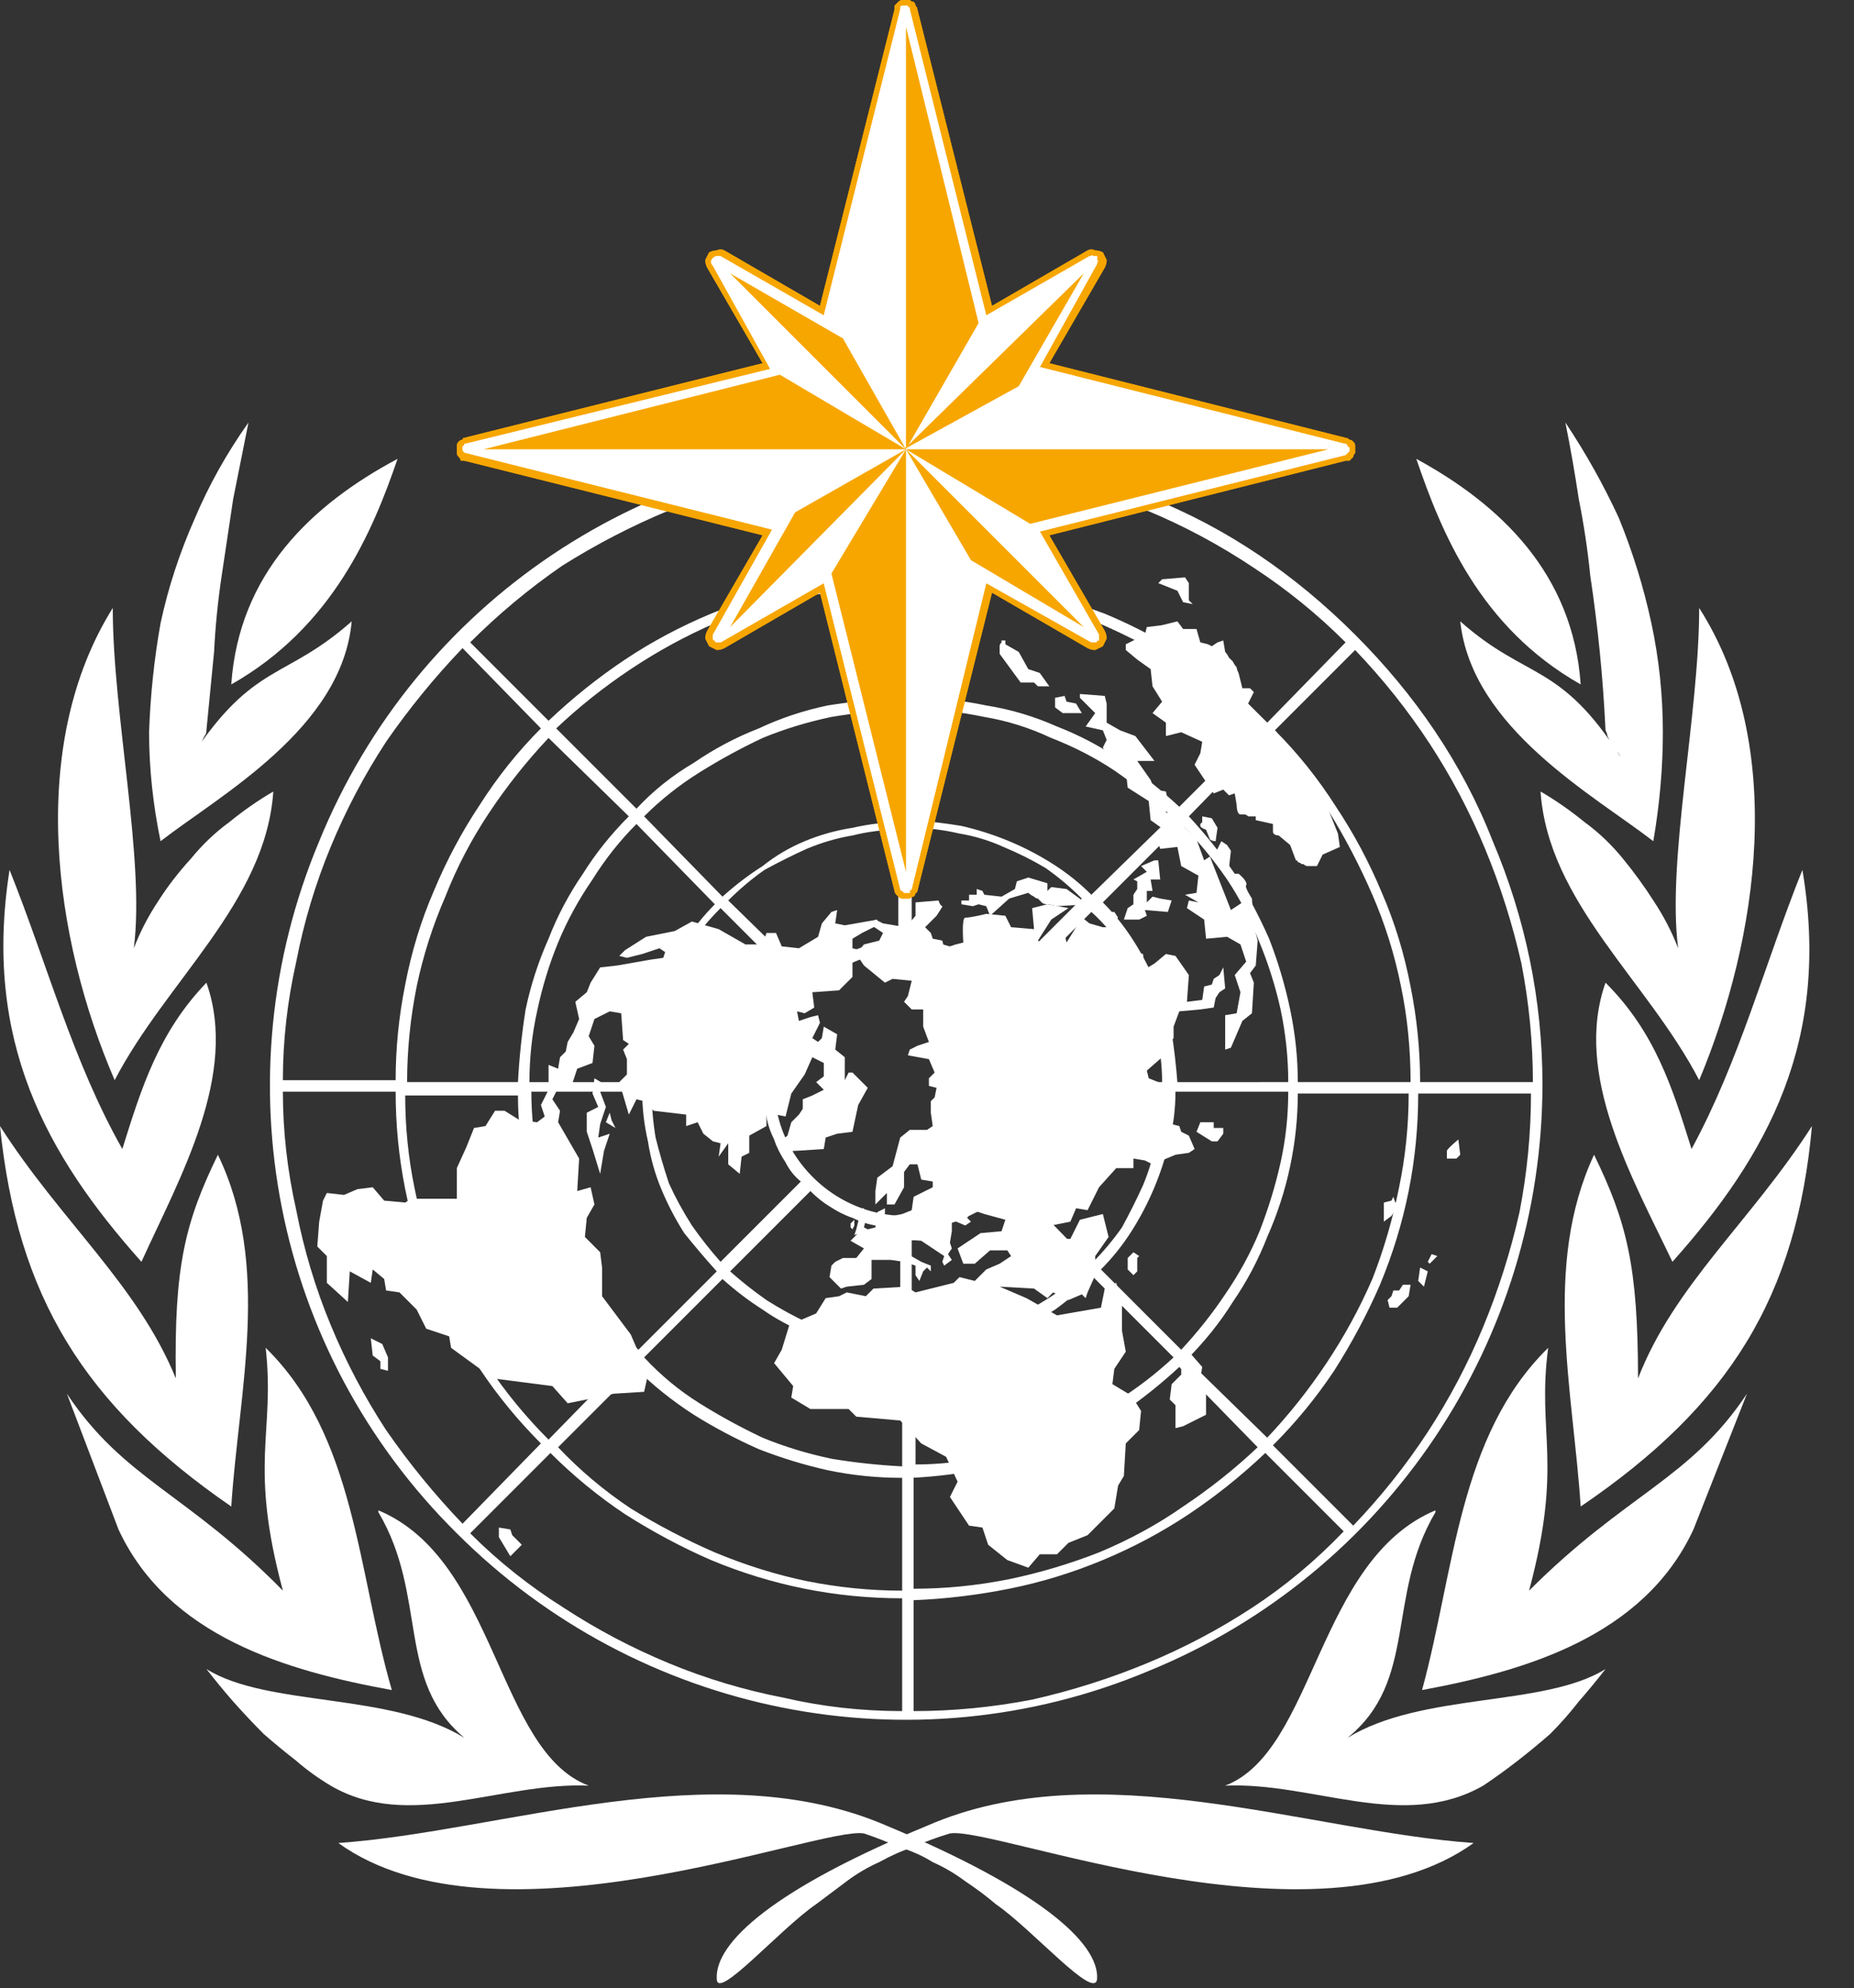 <svg version="1.2" xmlns="http://www.w3.org/2000/svg" viewBox="0 0 97 104" width="97" height="104">
	<rect x="0" y="0" width="97" height="104" fill="#333333" stroke="none"/>
	<title>wmo_logo-svg</title>
	<style>
		.s0 { fill: #ffffff } 
		.s1 { fill: #f7a600 } 
	</style>
	<g id="Group_34">
		<path id="Rectangle_57" class="s0" d="m340 9h3v86h-3z"/>
		<path id="Path_3694" fill-rule="evenodd" class="s0" d="m385.2 29q0 0-0.1 0 0 0-0.1 0 0-0.1 0-0.1-0.1-0.1-0.1-0.1l-1-3.3q0 0 0 0 0 0-0.1 0 0-0.1 0-0.1 0 0 0 0h-7.8q0 0 0 0-0.1 0-0.1 0.1 0 0 0 0 0 0 0 0l-1 3.3q-0.1 0-0.1 0.1 0 0-0.1 0.1 0 0-0.1 0 0 0-0.1 0h-1.4q-0.2 0-0.2-0.3l5.8-17.7q0 0 0-0.1 0.1 0 0.1-0.1 0 0 0.1 0 0 0 0.1 0h1.8q0 0 0.1 0 0 0 0.1 0 0 0.1 0 0.1 0.1 0.1 0.1 0.1l5.7 17.7 0.1 0.1q0 0.2-0.3 0.2zm-8.8-5.2q0 0 0 0 0 0 0 0 0 0.1 0 0.1 0 0 0 0 0 0 0.1 0 0 0 0 0 0 0 0 0 0 0 0 0h6.7q0 0 0.1 0 0 0 0 0 0 0 0 0 0 0 0 0 0 0 0 0 0 0 0-0.1 0.1 0 0 0 0 0 0 0l-3.3-10.6q0 0-0.1 0 0 0 0-0.1 0 0 0 0 0 0 0 0 0 0 0 0-0.1 0-0.1 0 0 0.1 0 0.1 0 0 0 0zm14.7-10.4q-0.2 0-0.3 0-0.1 0-0.3-0.1-0.1 0-0.2-0.1-0.1-0.1-0.2-0.2-0.1-0.1-0.2-0.2-0.1-0.1-0.2-0.3 0-0.1 0-0.2-0.1-0.2-0.1-0.3 0-0.2 0.1-0.3 0-0.1 0-0.3 0.1-0.1 0.2-0.2 0-0.2 0.2-0.3 0.1-0.1 0.2-0.1 0.1-0.1 0.2-0.2 0.2 0 0.3 0 0.2-0.1 0.3-0.1 0.1 0 0.3 0.1 0.1 0 0.3 0 0.1 0.1 0.2 0.2 0.1 0 0.2 0.1 0.1 0.1 0.2 0.3 0.1 0.1 0.2 0.2 0 0.2 0 0.3 0.1 0.1 0 0.3 0.1 0.1 0 0.3 0 0.1-0.1 0.3 0 0.1-0.1 0.2-0.1 0.1-0.2 0.2-0.1 0.1-0.2 0.2-0.1 0.1-0.2 0.1-0.2 0.1-0.3 0.1-0.2 0-0.3 0zm-0.7 15.6q-0.1 0-0.1 0-0.1-0.1-0.1-0.1-0.1 0-0.1-0.1 0 0 0-0.1v-12.6q0-0.1 0-0.1 0-0.1 0.1-0.1 0-0.1 0.1-0.1 0 0 0.1 0h1.3q0 0 0.1 0 0 0 0.1 0.1 0 0 0 0.1 0.1 0 0.1 0.1v12.6q0 0.1-0.1 0.1 0 0.1 0 0.1-0.1 0-0.1 0.1-0.1 0-0.1 0zm11.4-13.3q0.2 0 0.4 0 0.2 0 0.4 0.1 0.2 0 0.3 0.1 0.2 0.1 0.4 0.1 0 0.1 0.1 0.1 0 0 0 0.1 0.1 0 0.1 0.1 0 0-0.1 0.1l-0.2 1.3q0 0-0.1 0.1 0 0-0.1 0 0 0-0.1 0 0 0-0.1 0-0.1 0-0.2-0.1-0.1 0-0.3 0-0.1-0.1-0.2-0.1-0.2 0-0.3 0l-0.3 0.1q-0.3 0-0.7 0-0.3 0.1-0.5 0.2-0.3 0.2-0.6 0.3-0.3 0.2-0.5 0.5-0.2 0.2-0.4 0.5-0.1 0.3-0.2 0.6-0.2 0.3-0.2 0.6-0.1 0.3 0 0.7v7.6q0 0.1-0.1 0.1 0 0.1 0 0.1-0.1 0.1-0.1 0.1-0.1 0-0.1 0h-1.3q-0.1 0-0.1 0-0.1 0-0.1-0.1-0.1 0-0.1-0.1 0 0 0-0.1v-12.6q0-0.1 0-0.1 0-0.1 0.1-0.1 0 0 0.1-0.1 0 0 0.1 0h1.3q0 0 0.1 0 0 0.1 0.1 0.1 0 0 0 0.1 0.1 0 0 0.1v1.6q0 0.1 0.1 0.1 0 0 0.1-0.1 0.1-0.2 0.2-0.4 0.2-0.2 0.4-0.4 0.1-0.2 0.3-0.4 0.2-0.1 0.4-0.3 0.3-0.1 0.5-0.2 0.2-0.1 0.5-0.2 0.2 0 0.5-0.1 0.3 0 0.5 0zm9 13.5q-0.4 0-0.8 0-0.5-0.1-0.9-0.2-0.4-0.2-0.8-0.3-0.4-0.2-0.7-0.5-0.3-0.2-0.6-0.5-0.3-0.3-0.5-0.6-0.3-0.4-0.4-0.8-0.2-0.3-0.3-0.7-0.1-0.4-0.2-0.8-0.1-0.4-0.1-0.8-0.1-0.4-0.1-0.8 0-0.4 0-0.8 0-0.4 0-0.8 0-0.4 0.1-0.8 0-0.4 0.1-0.8 0.1-0.4 0.2-0.8 0.1-0.4 0.2-0.8 0.2-0.3 0.4-0.7 0.3-0.3 0.6-0.6 0.2-0.3 0.6-0.5 0.3-0.2 0.7-0.4 0.4-0.2 0.8-0.3 0.4-0.2 0.8-0.2 0.5-0.1 0.9-0.1 0.4 0 0.9 0.1 0.4 0 0.8 0.2 0.4 0.1 0.8 0.3 0.4 0.1 0.8 0.4 0.3 0.2 0.6 0.5 0.3 0.2 0.5 0.5 0.2 0.3 0.4 0.7 0.2 0.3 0.3 0.7 0 0.1 0.1 0.2 0 0.1 0 0.2 0 0.1 0 0.2 0 0.1 0.1 0.2 0 0.2-0.3 0.2l-1.3 0.2q-0.2 0-0.3-0.2v-0.4q-0.1-0.2-0.2-0.5-0.1-0.2-0.3-0.4-0.1-0.3-0.3-0.4-0.2-0.2-0.4-0.4-0.2-0.1-0.5-0.3-0.3-0.1-0.5-0.2-0.3-0.1-0.6-0.1-0.3-0.1-0.6-0.1-0.3 0-0.6 0.1-0.3 0-0.5 0.1-0.3 0.1-0.6 0.2-0.2 0.1-0.5 0.3-0.2 0.2-0.4 0.4-0.2 0.2-0.3 0.4-0.1 0.3-0.2 0.5-0.1 0.3-0.2 0.6-0.1 0.3-0.1 0.6-0.1 0.3-0.1 0.7 0 0.3 0 0.6 0 0.4 0 0.7 0 0.3 0 0.7 0 0.3 0 0.6 0 0.4 0.1 0.7 0 0.3 0.1 0.6 0.1 0.3 0.2 0.6 0.1 0.2 0.2 0.5 0.1 0.2 0.3 0.4 0.2 0.2 0.4 0.4 0.3 0.2 0.5 0.3 0.3 0.1 0.6 0.2 0.2 0.1 0.5 0.2 0.3 0 0.6 0 0.3 0 0.6 0 0.3-0.1 0.6-0.2 0.2-0.1 0.5-0.2 0.3-0.1 0.5-0.3 0.2-0.1 0.4-0.3 0.2-0.2 0.3-0.4 0.2-0.2 0.3-0.5 0.1-0.2 0.2-0.5v-0.1-0.1q0-0.2 0.3-0.2l1.3 0.2q0.2 0.1 0.2 0.3l-0.1 0.5q-0.1 0.4-0.3 0.8-0.1 0.3-0.4 0.6-0.2 0.3-0.5 0.6-0.3 0.3-0.6 0.5-0.4 0.2-0.8 0.4-0.4 0.2-0.8 0.3-0.4 0.1-0.8 0.2-0.5 0-0.9 0zm13.9-13.5q0.2 0 0.3 0 0.2 0 0.4 0.1 0.2 0 0.4 0.1 0.2 0.1 0.3 0.1 0.1 0.1 0.1 0.1 0.1 0 0.1 0.1 0 0 0 0.1 0 0 0 0.1l-0.3 1.3q0 0 0 0.1-0.1 0-0.1 0-0.1 0-0.1 0-0.1 0-0.1 0-0.1 0-0.3-0.1-0.1 0-0.2 0-0.2-0.1-0.3-0.1-0.1 0-0.2 0l-0.4 0.1q-0.3 0-0.6 0-0.3 0.1-0.6 0.2-0.3 0.2-0.5 0.3-0.3 0.2-0.5 0.5-0.2 0.2-0.4 0.5-0.2 0.3-0.3 0.6-0.1 0.3-0.2 0.6 0 0.3 0 0.7v7.6q0 0.1 0 0.1 0 0.1-0.1 0.1 0 0.1-0.1 0.1 0 0-0.1 0h-1.3q0 0-0.1 0 0 0-0.1-0.1 0 0 0-0.1-0.1 0 0-0.1v-12.6q-0.1-0.1 0-0.1 0-0.1 0-0.1 0.1 0 0.1-0.1 0.1 0 0.1 0h1.3q0.1 0 0.1 0 0.1 0.1 0.1 0.1 0.1 0 0.1 0.1 0 0 0 0.1v1.6q0 0.1 0 0.1 0.1 0 0.1-0.1 0.1-0.2 0.3-0.4 0.1-0.2 0.3-0.4 0.2-0.2 0.4-0.4 0.2-0.1 0.4-0.3 0.2-0.1 0.5-0.2 0.2-0.1 0.4-0.2 0.3 0 0.5-0.1 0.3 0 0.6 0zm8.6-0.1q0.5 0 1 0.1 0.5 0 0.9 0.2 0.5 0.1 0.9 0.4 0.5 0.2 0.8 0.5 0.4 0.3 0.6 0.7 0.2 0.4 0.4 0.8 0.2 0.4 0.3 0.8 0 0.4 0 0.9v8.7q0 0.1 0 0.1 0 0.1-0.1 0.1 0 0.1 0 0.1-0.1 0-0.1 0h-1.4q0 0-0.1 0 0 0-0.1-0.1 0 0 0-0.1 0 0 0-0.1v-1q0 0 0-0.1 0 0 0 0-0.1 0-0.1 0 0 0 0 0 0 0-0.1 0-0.1 0.2-0.3 0.4-0.2 0.2-0.4 0.3-0.3 0.2-0.5 0.3-0.2 0.1-0.5 0.2-0.2 0.1-0.5 0.2-0.3 0-0.6 0.1-0.3 0-0.6 0.1-0.3 0-0.6 0-0.4 0-0.8-0.1-0.4 0-0.8-0.1-0.4-0.1-0.8-0.3-0.3-0.2-0.7-0.4-0.3-0.3-0.5-0.6-0.3-0.3-0.4-0.7-0.2-0.4-0.3-0.8 0-0.4 0-0.8 0-0.4 0.1-0.9 0-0.4 0.2-0.8 0.2-0.4 0.5-0.8 0.3-0.3 0.6-0.6 0.4-0.3 0.9-0.5 0.5-0.2 1-0.4 0.5-0.1 1-0.2 0.5 0 1 0h3.1q0 0 0 0 0 0 0 0 0-0.1 0.1-0.1 0 0 0 0v-1q0-0.3-0.1-0.6 0-0.3-0.1-0.5-0.1-0.3-0.2-0.5-0.2-0.3-0.4-0.5-0.2-0.2-0.5-0.4-0.3-0.1-0.6-0.2-0.3-0.1-0.6-0.1-0.3-0.1-0.6-0.1-0.2 0-0.5 0.1-0.3 0-0.5 0-0.3 0.1-0.5 0.2-0.3 0.1-0.5 0.2-0.2 0.1-0.4 0.3-0.1 0.1-0.2 0.3-0.2 0.2-0.2 0.4-0.1 0.2-0.2 0.4 0 0 0 0.1 0 0-0.1 0 0 0.1-0.1 0.1 0 0-0.1 0l-1.4-0.2q-0.3 0-0.2-0.2 0-0.4 0.2-0.7 0.1-0.3 0.3-0.7 0.2-0.3 0.5-0.5 0.2-0.3 0.5-0.5 0.4-0.2 0.8-0.4 0.4-0.2 0.9-0.3 0.4-0.1 0.8-0.1 0.5-0.1 0.9-0.1zm-0.7 12q0.3 0 0.7 0 0.3-0.1 0.7-0.2 0.3-0.1 0.6-0.2 0.3-0.2 0.6-0.4 0.3-0.1 0.5-0.3 0.2-0.3 0.4-0.5 0.1-0.3 0.2-0.6 0.1-0.3 0.1-0.6v-2.1q0 0 0 0-0.1 0-0.1 0 0 0 0 0 0-0.1 0-0.1h-2.8q-0.3 0-0.7 0.1-0.4 0-0.7 0.1-0.4 0.1-0.7 0.2-0.3 0.2-0.6 0.3-0.3 0.2-0.5 0.4-0.2 0.2-0.3 0.5-0.1 0.2-0.2 0.5-0.1 0.3-0.1 0.6 0 0.2 0.1 0.5 0 0.2 0.1 0.5 0.1 0.2 0.3 0.4 0.1 0.2 0.3 0.3 0.3 0.2 0.5 0.3 0.2 0.1 0.5 0.2 0.3 0.1 0.5 0.1 0.3 0 0.6 0zm14.6-15.2q-0.3 0-0.6 0-0.2 0-0.5 0.1-0.2 0.1-0.5 0.2-0.2 0.2-0.4 0.3-0.2 0.3-0.3 0.5-0.1 0.3-0.1 0.6-0.1 0.3-0.1 0.5 0 0.3 0 0.6v0.5q0 0 0 0.1 0 0 0 0 0 0 0 0 0.1 0 0.1 0h2.9q0 0 0.1 0 0 0.1 0.1 0.1 0 0 0 0.1 0.1 0 0.1 0.1v1.2q0 0-0.1 0.1 0 0 0 0.1-0.1 0-0.1 0-0.1 0-0.1 0h-2.9q0 0-0.1 0 0 0 0 0 0 0.1 0 0.1 0 0 0 0v11.1q0 0.1 0 0.1 0 0.1-0.1 0.1 0 0.1-0.1 0.1 0 0-0.1 0h-1.3q0 0-0.1 0 0 0-0.1-0.1 0 0 0-0.1 0 0 0-0.1v-11.1q0 0 0 0 0 0-0.1 0 0-0.1 0-0.1 0 0 0 0h-1.8q0 0-0.1 0 0 0-0.1 0 0-0.1 0-0.1-0.1-0.1 0-0.1v-1.2q-0.1-0.1 0-0.1 0-0.1 0-0.1 0.1 0 0.1-0.1 0.1 0 0.1 0h1.8q0 0 0 0 0 0 0 0 0 0 0 0 0.1-0.1 0.1-0.1v-0.6q-0.1-0.3 0-0.6 0-0.4 0-0.7 0.1-0.3 0.1-0.6 0.1-0.3 0.2-0.6 0.1-0.3 0.2-0.5 0.2-0.2 0.3-0.3 0.2-0.2 0.4-0.3 0.2-0.2 0.4-0.3 0.3-0.1 0.6-0.2 0.3-0.1 0.6-0.1 0.3-0.1 0.6-0.1 0.4 0 0.7 0h0.7q0.1 0 0.1 0 0.1 0 0.1 0.1 0.1 0 0.1 0 0 0.1 0 0.1v1.1q0 0.1 0 0.1 0 0.1-0.1 0.1 0 0.1-0.1 0.1 0 0-0.1 0zm10 4.7q0 0.1 0 0.1 0 0.1-0.1 0.1 0 0-0.1 0.1 0 0-0.1 0h-2.9q0 0 0 0-0.1 0-0.1 0 0 0 0 0 0 0 0 0.1v7.6q0 0.3 0 0.5 0 0.2 0.1 0.5 0.1 0.2 0.2 0.4 0.1 0.2 0.3 0.4 0.1 0.1 0.4 0.2 0.2 0.1 0.4 0.2 0.2 0.1 0.4 0.1 0.3 0 0.5 0h0.7q0 0 0.1 0 0 0 0.1 0.1 0 0 0 0.1 0 0 0 0.1v1q0 0.1 0 0.1 0 0.1 0 0.1-0.1 0.1-0.1 0.1-0.1 0-0.1 0-0.3 0-1 0-0.4 0-0.7 0-0.4 0-0.8-0.1-0.3-0.1-0.7-0.2-0.3-0.2-0.6-0.4-0.3-0.2-0.5-0.5-0.2-0.3-0.3-0.7-0.2-0.3-0.2-0.7 0-0.3 0-0.7v-8.2q0-0.1 0-0.1 0 0 0 0 0 0-0.1 0 0 0 0 0h-1.6q0 0-0.1 0 0-0.1-0.1-0.1 0 0 0-0.1-0.1 0 0-0.1v-1q-0.1-0.1 0-0.1 0-0.1 0-0.1 0.1 0 0.1-0.1 0.1 0 0.1 0h1.6q0 0 0 0 0.1 0 0.1 0 0 0 0 0 0-0.1 0-0.1v-3q0 0 0-0.1 0 0 0.1-0.1 0 0 0.1 0 0-0.1 0.1 0h1.2q0.1-0.1 0.1 0 0.1 0 0.1 0 0.1 0.1 0.1 0.1 0 0.1 0 0.1v3q0 0 0 0.1 0 0 0 0 0 0 0.1 0 0 0 0 0h2.9q0.1 0 0.1 0 0.1 0.1 0.1 0.1 0.1 0 0.1 0.1 0 0 0 0.1zm18.2 2.4q-0.1 0.1 0 0.1 0.4 0.2 0.7 0.3 0.3 0.2 0.5 0.4 0.3 0.2 0.5 0.5 0.3 0.2 0.5 0.5 0.2 0.3 0.3 0.7 0.1 0.3 0.2 0.6 0.1 0.4 0.2 0.7 0 0.4 0 0.7 0 0.5-0.1 1 0 0.5-0.2 1-0.2 0.5-0.5 0.9-0.3 0.4-0.7 0.8-0.4 0.3-0.9 0.6-0.4 0.2-0.9 0.4-0.5 0.1-1.1 0.2-0.5 0.1-1 0.1h-6.3q-0.1 0-0.1 0-0.1-0.1-0.1-0.1-0.1 0-0.1-0.1 0 0 0-0.1v-17.7q0 0 0-0.1 0 0 0.1-0.1 0 0 0.1 0 0 0 0.1 0h6.1q0.5-0.1 1 0 0.6 0.1 1.1 0.2 0.5 0.2 1 0.4 0.4 0.3 0.9 0.6 0.3 0.3 0.6 0.8 0.3 0.4 0.5 0.8 0.2 0.5 0.2 1 0.1 0.4 0.1 0.9 0 0.3 0 0.7-0.1 0.3-0.2 0.6-0.1 0.3-0.2 0.6-0.1 0.3-0.3 0.6-0.2 0.2-0.4 0.4-0.2 0.3-0.5 0.5-0.2 0.2-0.5 0.3-0.3 0.2-0.6 0.3zm-7.1-7.1q-0.1 0-0.1 0 0 0 0 0 0 0 0 0 0 0.1 0 0.1v6.2q0 0 0 0.1 0 0 0 0 0 0 0 0 0 0 0.1 0h4.4q0.3 0 0.7 0 0.3-0.1 0.7-0.2 0.3-0.1 0.6-0.2 0.3-0.2 0.6-0.4 0.2-0.2 0.4-0.5 0.2-0.3 0.3-0.6 0.2-0.3 0.2-0.6 0.1-0.3 0.1-0.6 0-0.4-0.1-0.7 0-0.3-0.2-0.6-0.1-0.3-0.3-0.6-0.2-0.3-0.4-0.5-0.3-0.3-0.6-0.4-0.3-0.2-0.6-0.3-0.4-0.1-0.7-0.2-0.4 0-0.7 0zm4.6 14.9q0.3 0 0.7 0 0.3-0.1 0.7-0.2 0.3-0.1 0.6-0.3 0.3-0.2 0.6-0.4 0.2-0.3 0.4-0.5 0.2-0.3 0.4-0.7 0.1-0.3 0.1-0.6 0.1-0.4 0.1-0.7 0-0.4-0.1-0.7 0-0.4-0.2-0.7-0.1-0.3-0.3-0.6-0.2-0.3-0.4-0.6-0.3-0.2-0.6-0.4-0.3-0.2-0.7-0.3-0.3-0.1-0.7-0.2-0.4 0-0.7 0h-4.5q0 0-0.1 0 0 0 0 0 0 0 0 0.1 0 0 0 0v6.7q0 0 0 0.1 0 0 0 0 0 0 0 0 0.1 0 0.1 0zm13.8-11.7q0.5 0 0.9 0 0.5 0.1 1 0.2 0.5 0.2 0.9 0.4 0.4 0.3 0.8 0.6 0.3 0.3 0.5 0.7 0.3 0.3 0.5 0.7 0.1 0.5 0.2 0.9 0.1 0.4 0.1 0.9v8.7q0 0.1-0.1 0.1 0 0.1 0 0.1-0.1 0-0.1 0.1-0.1 0-0.1 0h-1.3q-0.1 0-0.1 0-0.1-0.1-0.1-0.1-0.1 0-0.1-0.1 0 0 0-0.1v-1.1q0 0 0 0 0 0 0 0 0 0 0 0 0 0 0 0-0.1-0.1-0.1 0-0.2 0.2-0.4 0.4-0.2 0.1-0.4 0.3-0.2 0.1-0.4 0.3-0.3 0.1-0.5 0.2-0.3 0.1-0.6 0.1-0.3 0.1-0.6 0.2-0.2 0-0.5 0-0.3 0.1-0.6 0.1-0.4 0-0.8-0.1-0.5 0-0.9-0.1-0.3-0.2-0.7-0.3-0.4-0.2-0.7-0.5-0.3-0.2-0.6-0.6-0.2-0.3-0.4-0.6-0.2-0.4-0.2-0.8-0.1-0.4-0.1-0.8 0-0.5 0.1-0.9 0.1-0.4 0.3-0.8 0.2-0.4 0.4-0.8 0.3-0.3 0.6-0.6 0.5-0.3 0.9-0.5 0.5-0.3 1-0.4 0.5-0.2 1-0.2 0.6-0.1 1.1 0h3q0 0 0 0 0.1 0 0.1-0.1 0 0 0 0 0 0 0 0v-1q0-0.3 0-0.6-0.1-0.3-0.2-0.5-0.1-0.3-0.2-0.6-0.1-0.2-0.3-0.4-0.3-0.2-0.5-0.4-0.3-0.1-0.6-0.2-0.3-0.1-0.6-0.2-0.3 0-0.6 0-0.3 0-0.6 0-0.2 0.1-0.5 0.1-0.2 0.1-0.5 0.2-0.2 0.1-0.5 0.2-0.2 0.1-0.3 0.2-0.2 0.2-0.3 0.4-0.1 0.1-0.2 0.3-0.1 0.2-0.1 0.4 0 0.1-0.1 0.1 0 0.1 0 0.1-0.1 0.1-0.1 0.1-0.1 0-0.1 0l-1.4-0.2q-0.3-0.1-0.3-0.2 0.1-0.4 0.2-0.7 0.1-0.4 0.3-0.7 0.2-0.3 0.5-0.5 0.3-0.3 0.6-0.5 0.4-0.2 0.8-0.4 0.4-0.2 0.8-0.3 0.4-0.1 0.9-0.2 0.4 0 0.9 0zm-0.8 12q0.4 0 0.7-0.1 0.4 0 0.7-0.1 0.4-0.1 0.7-0.2 0.3-0.2 0.6-0.4 0.2-0.1 0.5-0.4 0.2-0.2 0.3-0.5 0.2-0.2 0.2-0.5 0.1-0.3 0.1-0.6v-2.1q0 0 0 0 0 0 0 0 0-0.1-0.1-0.1 0 0 0 0h-2.7q-0.4 0-0.7 0-0.4 0.1-0.8 0.2-0.3 0.1-0.6 0.2-0.4 0.1-0.7 0.3-0.2 0.2-0.4 0.4-0.2 0.2-0.4 0.5-0.1 0.2-0.2 0.5 0 0.3 0 0.6 0 0.2 0 0.5 0.1 0.2 0.2 0.4 0.1 0.3 0.2 0.5 0.2 0.2 0.4 0.3 0.2 0.2 0.4 0.3 0.3 0.1 0.6 0.2 0.2 0 0.5 0.1 0.3 0 0.5 0zm13.8 1.5q-0.3 0-0.6 0-0.4-0.1-0.7-0.1-0.3-0.1-0.6-0.2-0.4-0.1-0.7-0.2-0.2-0.1-0.5-0.2-0.2-0.1-0.4-0.3-0.2-0.1-0.4-0.3-0.2-0.2-0.4-0.4-0.2-0.2-0.3-0.4-0.1-0.2-0.2-0.4 0-0.3-0.1-0.5 0-0.2 0-0.5v-0.3q0 0 0-0.1 0 0 0-0.1 0.1 0 0.1 0 0.1 0 0.1 0h1.3q0 0 0.1 0 0 0 0.1 0 0 0.1 0 0.1 0.1 0.1 0 0.1v0.2q0.1 0.3 0.1 0.5 0.1 0.2 0.2 0.4 0.1 0.2 0.3 0.4 0.1 0.1 0.3 0.2 0.3 0.2 0.6 0.3 0.2 0.1 0.5 0.2 0.3 0.1 0.6 0.1 0.3 0.1 0.6 0.1 0.3 0 0.6-0.1 0.3 0 0.5-0.1 0.3 0 0.6-0.2 0.2-0.1 0.5-0.2 0.2-0.2 0.3-0.3 0.2-0.2 0.3-0.4 0.1-0.2 0.2-0.4 0-0.3 0-0.5 0-0.1 0-0.3 0-0.1-0.1-0.3 0-0.1-0.1-0.2-0.1-0.2-0.2-0.3-0.1-0.1-0.2-0.2-0.2-0.1-0.3-0.1-0.1-0.1-0.3-0.2-0.1-0.1-0.2-0.1-0.6-0.2-1.8-0.6-0.3-0.1-0.6-0.2-0.4-0.1-0.7-0.2-0.2-0.1-0.5-0.2-0.3-0.1-0.6-0.2-0.3-0.1-0.5-0.3-0.2-0.1-0.4-0.2-0.2-0.2-0.4-0.3-0.1-0.2-0.3-0.4-0.2-0.2-0.3-0.4-0.1-0.2-0.2-0.5-0.1-0.2-0.1-0.5-0.1-0.2 0-0.5-0.1-0.4 0-0.7 0.1-0.4 0.3-0.8 0.1-0.3 0.4-0.6 0.2-0.3 0.6-0.5 0.3-0.3 0.7-0.5 0.5-0.2 0.9-0.3 0.4-0.1 0.9-0.2 0.4 0 0.9 0 0.3 0 0.6 0 0.4 0 0.7 0.1 0.3 0 0.6 0.1 0.3 0.1 0.6 0.2 0.3 0.1 0.5 0.3 0.2 0.1 0.5 0.3 0.2 0.1 0.4 0.3 0.2 0.2 0.3 0.4 0.2 0.2 0.3 0.4 0.1 0.3 0.2 0.5 0.1 0.2 0.1 0.5 0 0.2 0 0.5 0 0.1 0 0.1 0 0.1 0 0.1-0.1 0.1-0.1 0.1-0.1 0-0.1 0h-1.3q0 0-0.1 0 0 0-0.1-0.1 0 0 0-0.1 0 0 0-0.1 0-0.3-0.1-0.5 0-0.2-0.1-0.4-0.2-0.2-0.3-0.3-0.2-0.2-0.4-0.3-0.2-0.2-0.5-0.3-0.3-0.1-0.6-0.2-0.2-0.1-0.5-0.1-0.3 0-0.6 0-0.3 0-0.6 0-0.3 0-0.5 0.1-0.3 0.1-0.6 0.2-0.2 0.1-0.5 0.2-0.2 0.1-0.3 0.3-0.2 0.1-0.3 0.3-0.1 0.2-0.1 0.4-0.1 0.3-0.1 0.5 0 0.2 0.1 0.4 0 0.2 0.1 0.4 0.1 0.1 0.3 0.3 0.1 0.1 0.3 0.2 0.3 0.2 0.6 0.3 0.3 0.2 0.6 0.3 0.3 0.1 0.6 0.2 0.3 0.1 0.6 0.2 0.3 0.1 0.6 0.2 0.4 0.1 0.7 0.2 0.3 0.1 0.6 0.2 0.3 0.1 0.6 0.2 0.2 0.1 0.4 0.2 0.2 0.1 0.4 0.3 0.2 0.1 0.4 0.3 0.2 0.2 0.4 0.3 0.2 0.2 0.3 0.5 0.1 0.2 0.2 0.4 0.1 0.3 0.1 0.5 0.1 0.3 0.1 0.6 0 0.4-0.1 0.7-0.1 0.4-0.3 0.8-0.1 0.3-0.4 0.6-0.3 0.3-0.6 0.6-0.4 0.2-0.8 0.4-0.4 0.2-0.8 0.4-0.5 0.1-1 0.2-0.4 0-0.9 0zm18.3-8.9q0 0.2 0 0.4 0.1 0.3 0.1 0.5 0 0.2 0 0.4 0 0.3 0 0.5v0.8q0 0.1 0 0.1 0 0.1-0.1 0.1 0 0.1-0.1 0.1 0 0-0.1 0h-8.4q0 0 0 0 0 0 0 0-0.1 0-0.1 0 0 0.1 0 0.1 0 0.2 0 0.5 0.1 0.2 0.1 0.4 0 0.2 0 0.5 0.1 0.2 0.1 0.4 0.1 0.3 0.2 0.6 0.1 0.2 0.2 0.5 0.2 0.2 0.4 0.4 0.2 0.2 0.4 0.4 0.3 0.2 0.6 0.3 0.3 0.1 0.6 0.2 0.3 0.1 0.6 0.1 0.3 0.1 0.6 0.1 0.3 0 0.5-0.1 0.3 0 0.5-0.1 0.2 0 0.5-0.1 0.2-0.1 0.4-0.2 0.2-0.2 0.4-0.3 0.2-0.2 0.4-0.3 0.1-0.2 0.3-0.4 0.1-0.2 0.2-0.4 0.2-0.3 0.4-0.1l1 0.6q0.1 0 0.1 0 0 0.1 0 0.1 0.1 0.1 0 0.1 0 0.1 0 0.1-0.2 0.3-0.4 0.6-0.2 0.3-0.4 0.6-0.3 0.2-0.5 0.4-0.3 0.2-0.6 0.4-0.4 0.2-0.7 0.3-0.4 0.2-0.8 0.2-0.4 0.1-0.8 0.2-0.3 0-0.7 0-0.4 0-0.8 0-0.4-0.1-0.8-0.2-0.4-0.1-0.8-0.3-0.4-0.2-0.7-0.4-0.3-0.2-0.6-0.5-0.3-0.2-0.5-0.5-0.2-0.3-0.4-0.7-0.2-0.3-0.3-0.7-0.1-0.4-0.2-0.9-0.1-0.4-0.2-0.9-0.1-0.4-0.1-0.9 0-0.4 0-0.9 0-1.1 0.1-1.7 0-0.2 0-0.4 0-0.1 0-0.3 0-0.1 0.1-0.3 0-0.1 0.1-0.3 0-0.4 0.2-0.8 0.2-0.3 0.4-0.7 0.2-0.3 0.5-0.6 0.3-0.3 0.6-0.6 0.4-0.2 0.8-0.4 0.4-0.2 0.8-0.4 0.4-0.1 0.8-0.1 0.4-0.1 0.9-0.1 0.5 0 0.9 0 0.5 0.1 1 0.3 0.5 0.1 0.9 0.3 0.4 0.3 0.8 0.6 0.3 0.3 0.6 0.7 0.3 0.4 0.5 0.9 0.2 0.4 0.3 0.8 0.1 0.5 0.2 1zm-5.2-3q-0.3 0-0.6 0-0.3 0.1-0.5 0.2-0.3 0-0.6 0.2-0.2 0.1-0.4 0.3-0.3 0.1-0.4 0.3-0.2 0.2-0.4 0.5-0.1 0.2-0.2 0.4-0.1 0.3-0.1 0.6-0.1 0.2-0.1 0.4-0.1 0.2-0.1 0.4 0 0.3 0 0.5-0.1 0.2-0.1 0.4 0 0 0 0.1 0.1 0 0.1 0 0 0 0 0 0 0 0 0h6.8q0 0 0 0 0 0 0 0 0.1 0 0.1 0 0-0.1 0-0.1 0-0.2 0-0.4-0.1-0.2-0.1-0.4 0-0.2 0-0.4 0-0.2-0.1-0.4 0-0.3-0.1-0.6-0.2-0.2-0.3-0.5-0.1-0.2-0.3-0.4-0.2-0.2-0.4-0.4-0.3-0.2-0.5-0.3-0.3-0.1-0.6-0.2-0.3-0.1-0.5-0.2-0.3 0-0.6 0zm17.1-6.2q0 0 0-0.1 0.1 0 0.1-0.1 0 0 0.1 0 0 0 0.1 0h1.3q0.1 0 0.1 0 0.1 0 0.1 0 0 0.1 0.1 0.1 0 0.1 0 0.1v17.7q0 0.1 0 0.1-0.1 0.1-0.1 0.1 0 0-0.1 0.1 0 0-0.1 0h-1.3q-0.1 0-0.1 0-0.1-0.1-0.1-0.1 0 0-0.1-0.1 0 0 0-0.1v-1.1q0 0 0 0 0 0 0 0 0 0 0 0 0 0 0-0.1 0 0-0.1 0.1-0.1 0.2-0.3 0.3-0.2 0.2-0.3 0.4-0.2 0.1-0.4 0.2-0.2 0.2-0.4 0.3-0.2 0.1-0.5 0.1-0.2 0.1-0.4 0.2-0.3 0-0.5 0.1-0.3 0-0.5 0-0.4 0-0.8-0.1-0.4 0-0.8-0.1-0.4-0.2-0.8-0.3-0.3-0.2-0.7-0.5-0.3-0.2-0.5-0.5-0.3-0.3-0.5-0.6-0.2-0.3-0.4-0.7-0.2-0.3-0.3-0.7-0.1-0.4-0.1-0.8-0.1-0.4-0.2-0.8 0-0.5 0-0.9 0-0.4 0-0.8 0-0.4 0-0.8 0-0.4 0-0.8 0.1-0.4 0.1-0.8 0.1-0.4 0.2-0.8 0.1-0.4 0.2-0.8 0.2-0.4 0.4-0.7 0.2-0.3 0.5-0.6 0.3-0.3 0.6-0.5 0.3-0.3 0.7-0.5 0.4-0.2 0.8-0.3 0.4-0.1 0.8-0.2 0.4 0 0.8 0 0.2 0 0.5 0 0.2 0 0.5 0.1 0.2 0 0.4 0.1 0.3 0.1 0.5 0.2 0.2 0.1 0.4 0.2 0.2 0.1 0.4 0.3 0.1 0.1 0.3 0.3 0.2 0.2 0.3 0.4 0.1 0 0.1 0 0 0 0 0 0 0 0 0 0 0 0 0 0-0.1 0-0.1zm-0.4 14.6q0-0.2 0.1-0.3 0-0.2 0.1-0.3 0-0.2 0-0.3 0.1-0.2 0.1-0.4 0-0.2 0.1-0.4 0-0.3 0-0.5 0-0.3 0-0.5 0-0.3 0-0.5 0-0.3 0-0.5 0-0.2 0-0.5 0-0.2 0-0.5-0.1-0.2-0.1-0.5 0-0.1-0.1-0.3 0-0.2 0-0.3-0.1-0.2-0.1-0.3-0.1-0.2-0.2-0.3 0-0.2-0.1-0.4-0.1-0.2-0.3-0.4-0.1-0.2-0.3-0.4-0.1-0.1-0.3-0.2-0.2-0.2-0.4-0.3-0.2-0.1-0.4-0.2-0.2 0-0.4-0.1-0.3 0-0.5 0-0.2 0-0.5 0-0.2 0.1-0.4 0.1-0.3 0.1-0.5 0.2-0.2 0.1-0.4 0.2-0.2 0.2-0.3 0.3-0.2 0.2-0.3 0.3-0.2 0.2-0.3 0.4-0.1 0.2-0.2 0.4-0.1 0.2-0.1 0.3-0.1 0.2-0.2 0.3 0 0.2-0.1 0.4 0 0.1 0 0.3-0.1 0.3-0.1 0.5 0 0.2 0 0.5-0.1 0.2-0.1 0.5 0 0.2 0 0.5 0 0.2 0 0.5 0 0.2 0 0.5 0.1 0.2 0.1 0.4 0 0.3 0 0.5 0 0.2 0.1 0.3 0 0.2 0.1 0.3 0 0.2 0.1 0.3 0 0.2 0.1 0.3 0.1 0.3 0.2 0.5 0.1 0.2 0.2 0.4 0.2 0.2 0.3 0.3 0.2 0.2 0.4 0.3 0.2 0.2 0.4 0.3 0.3 0.1 0.5 0.1 0.2 0.1 0.5 0.1 0.2 0.1 0.5 0.1 0.2 0 0.4-0.1 0.3 0 0.5-0.1 0.2 0 0.4-0.1 0.2-0.1 0.4-0.3 0.2-0.1 0.4-0.3 0.1-0.1 0.2-0.3 0.2-0.2 0.3-0.4 0.1-0.2 0.2-0.4zm-149.3 34.6q-0.4 0-0.9-0.1-0.4 0-0.8-0.1-0.4-0.1-0.8-0.2-0.4-0.2-0.8-0.4-0.3-0.2-0.6-0.4-0.3-0.2-0.6-0.5-0.3-0.2-0.5-0.5-0.3-0.4-0.4-0.7-0.2-0.4-0.4-0.7-0.1-0.4-0.2-0.8-0.1-0.4-0.2-0.8 0-0.4 0-0.9v-6.5q0-0.4 0-0.8 0.1-0.4 0.2-0.8 0.1-0.4 0.2-0.8 0.2-0.4 0.4-0.8 0.1-0.3 0.4-0.6 0.2-0.3 0.5-0.6 0.3-0.2 0.6-0.5 0.3-0.2 0.6-0.4 0.4-0.2 0.8-0.3 0.4-0.2 0.8-0.3 0.4-0.1 0.8-0.1 0.5 0 0.9 0 0.4 0 0.8 0 0.4 0 0.9 0.1 0.4 0.1 0.8 0.3 0.4 0.1 0.7 0.3 0.4 0.2 0.7 0.4 0.3 0.2 0.6 0.5 0.3 0.3 0.5 0.6 0.2 0.3 0.4 0.6 0.2 0.4 0.4 0.8 0.1 0.4 0.2 0.8 0.1 0.4 0.2 0.8 0 0.4 0 0.8v6.5q0 0.5 0 0.9-0.1 0.4-0.2 0.8-0.1 0.4-0.2 0.8-0.2 0.3-0.4 0.7-0.2 0.3-0.4 0.7-0.2 0.3-0.5 0.5-0.3 0.3-0.6 0.5-0.3 0.2-0.7 0.4-0.3 0.2-0.7 0.4-0.4 0.1-0.8 0.2-0.5 0.1-0.9 0.1-0.4 0.1-0.8 0.1zm0-1.6q0.4 0 0.8-0.1 0.5 0 0.9-0.2 0.4-0.1 0.8-0.4 0.3-0.2 0.6-0.5 0.3-0.3 0.6-0.7 0.2-0.4 0.4-0.8 0.1-0.4 0.2-0.8 0.1-0.4 0-0.9v-6.6q0.1-0.5 0-0.9-0.1-0.4-0.2-0.8-0.2-0.5-0.4-0.8-0.3-0.4-0.6-0.7-0.3-0.3-0.6-0.6-0.4-0.2-0.8-0.3-0.4-0.2-0.9-0.3-0.4 0-0.8 0-0.5 0-0.9 0-0.4 0.1-0.8 0.3-0.4 0.1-0.8 0.3-0.4 0.3-0.7 0.6-0.3 0.3-0.5 0.7-0.2 0.3-0.4 0.8-0.2 0.4-0.2 0.8-0.1 0.4-0.1 0.9v6.6q0 0.5 0.1 0.9 0 0.4 0.2 0.8 0.2 0.4 0.4 0.8 0.2 0.4 0.5 0.7 0.3 0.3 0.7 0.5 0.4 0.3 0.8 0.4 0.4 0.2 0.8 0.2 0.4 0.1 0.9 0.1zm20.3-8.4q0.1 0.4 0.1 0.8 0.1 0.4 0.1 0.8 0.1 0.4 0.1 0.8 0 0.4 0 0.8 0 0.4 0 0.8 0 0.4-0.1 0.9 0 0.4-0.1 0.8-0.1 0.4-0.2 0.8-0.1 0.4-0.2 0.7-0.2 0.4-0.4 0.7-0.2 0.3-0.5 0.6-0.3 0.3-0.6 0.5-0.3 0.3-0.7 0.5-0.3 0.1-0.7 0.3-0.4 0.1-0.8 0.1-0.4 0.1-0.8 0.1-0.3 0-0.5 0-0.3-0.1-0.5-0.1-0.2-0.1-0.5-0.2-0.2 0-0.4-0.1-0.2-0.1-0.4-0.3-0.2-0.1-0.4-0.2-0.2-0.2-0.4-0.4-0.1-0.1-0.3-0.3 0 0 0-0.1 0 0 0 0 0 0 0 0 0 0 0 0 0 0-0.1 0 0 0 0 0 0 0.1 0 0.1 0 0 0 0v1.1q0 0.1 0 0.1 0 0.1-0.1 0.1 0 0 0 0.1-0.1 0-0.1 0h-1.4q0 0-0.1 0 0-0.1-0.1-0.1 0 0 0-0.1 0 0 0-0.1v-17.7q0 0 0-0.1 0 0 0-0.1 0.1 0 0.1 0 0.1 0 0.1 0h1.4q0 0 0.1 0 0 0 0 0 0.1 0.1 0.1 0.1 0 0.1 0 0.1v6.2q0 0 0 0 0 0 0 0 0 0 0 0 0 0 0 0 0.1 0.1 0.1 0 0.2-0.2 0.3-0.4 0.2-0.1 0.4-0.3 0.2-0.1 0.4-0.2 0.2-0.2 0.4-0.3 0.2-0.1 0.4-0.2 0.3 0 0.5-0.1 0.2 0 0.5-0.1 0.2 0 0.5 0 0.4 0 0.8 0.1 0.4 0 0.8 0.1 0.4 0.1 0.8 0.3 0.3 0.2 0.7 0.5 0.3 0.2 0.5 0.5 0.3 0.3 0.5 0.6 0.3 0.4 0.4 0.7 0.2 0.4 0.3 0.8zm-2 6.3q0-0.1 0.1-0.3 0.1-0.1 0.1-0.3 0.1-0.1 0.1-0.3 0-0.1 0-0.3 0.1-0.2 0.1-0.5 0-0.2 0-0.4 0-0.3 0-0.5 0-0.3 0-0.5 0-0.3 0-0.5 0-0.3 0-0.5 0-0.2 0-0.5-0.1-0.2-0.1-0.5 0-0.2-0.1-0.3 0-0.2-0.1-0.4 0-0.1-0.1-0.3-0.1-0.1-0.2-0.3 0-0.2-0.1-0.4-0.2-0.2-0.3-0.4-0.1-0.1-0.3-0.3-0.2-0.1-0.3-0.3-0.2-0.1-0.5-0.2-0.2-0.1-0.4-0.2-0.2 0-0.5-0.1-0.2 0-0.4 0-0.3 0-0.5 0-0.2 0.1-0.4 0.1-0.3 0.1-0.5 0.2-0.2 0.1-0.3 0.3-0.2 0.1-0.4 0.2-0.1 0.2-0.3 0.4-0.1 0.2-0.2 0.4-0.1 0.2-0.2 0.4 0 0.1-0.1 0.3-0.1 0.1-0.1 0.3 0 0.1-0.1 0.3 0 0.2 0 0.3-0.1 0.3-0.1 0.5 0 0.3 0 0.5-0.1 0.3-0.1 0.5 0 0.2 0 0.5 0 0.2 0 0.5 0 0.2 0.1 0.5 0 0.2 0 0.5 0 0.2 0.1 0.4 0 0.2 0 0.3 0 0.2 0.1 0.4 0 0.1 0.1 0.3 0 0.1 0.1 0.3 0.1 0.2 0.2 0.4 0.1 0.2 0.2 0.4 0.2 0.2 0.3 0.3 0.2 0.2 0.3 0.3 0.2 0.2 0.4 0.3 0.2 0.1 0.5 0.1 0.2 0.1 0.4 0.1 0.3 0.1 0.5 0.1 0.2 0 0.5-0.1 0.2 0 0.5-0.1 0.2 0 0.4-0.1 0.3-0.1 0.5-0.3 0.2-0.1 0.3-0.3 0.2-0.1 0.3-0.3 0.2-0.2 0.3-0.4 0.1-0.2 0.2-0.5zm10.4 3.6q-0.4 0-0.7 0-0.3 0-0.6-0.1-0.4-0.1-0.7-0.2-0.3 0-0.6-0.2-0.3-0.1-0.5-0.2-0.2-0.1-0.5-0.3-0.2-0.1-0.4-0.3-0.2-0.2-0.4-0.4-0.1-0.2-0.2-0.4-0.1-0.2-0.2-0.4-0.1-0.3-0.1-0.5-0.1-0.2-0.1-0.5v-0.3q0 0 0-0.1 0.1 0 0.1-0.1 0 0 0.1 0 0 0 0.1 0h1.2q0.1 0 0.2 0 0 0 0 0 0.1 0.1 0.1 0.1 0 0.1 0 0.1v0.2q0 0.3 0.1 0.5 0 0.2 0.2 0.4 0.1 0.2 0.2 0.4 0.2 0.1 0.4 0.2 0.3 0.2 0.5 0.3 0.3 0.2 0.6 0.2 0.3 0.1 0.6 0.1 0.3 0.1 0.6 0.1 0.2 0 0.5 0 0.3-0.1 0.6-0.2 0.3 0 0.5-0.2 0.3-0.1 0.5-0.2 0.2-0.2 0.4-0.3 0.1-0.2 0.3-0.4 0.1-0.2 0.1-0.4 0.1-0.3 0.1-0.5 0-0.1 0-0.3-0.1-0.1-0.1-0.3-0.1-0.1-0.2-0.2-0.1-0.1-0.2-0.3-0.1-0.1-0.2-0.2-0.1 0-0.2-0.1-0.2-0.1-0.3-0.2-0.1 0-0.3-0.1-0.6-0.2-1.8-0.6-0.3-0.1-0.6-0.2-0.3-0.1-0.6-0.2-0.3-0.1-0.6-0.2-0.3-0.1-0.6-0.2-0.2-0.1-0.4-0.3-0.2-0.1-0.4-0.2-0.2-0.2-0.4-0.3-0.2-0.2-0.3-0.4-0.2-0.2-0.3-0.4-0.2-0.2-0.2-0.5-0.1-0.2-0.2-0.5 0-0.2 0-0.5 0-0.4 0.1-0.7 0.1-0.4 0.2-0.8 0.2-0.3 0.5-0.6 0.2-0.3 0.5-0.5 0.4-0.3 0.8-0.5 0.4-0.2 0.8-0.3 0.5-0.1 0.9-0.2 0.5 0 0.9 0 0.4 0 0.7 0 0.3 0 0.6 0.1 0.4 0.1 0.7 0.1 0.3 0.1 0.6 0.3 0.2 0.1 0.5 0.2 0.2 0.1 0.4 0.3 0.2 0.1 0.4 0.3 0.2 0.2 0.4 0.4 0.1 0.2 0.2 0.5 0.2 0.2 0.2 0.4 0.1 0.2 0.1 0.5 0.1 0.2 0.1 0.5v0.1q0 0 0 0.1 0 0-0.1 0 0 0.1-0.1 0.1 0 0-0.1 0h-1.2q-0.1 0-0.1 0-0.1 0-0.1-0.1 0 0-0.1 0 0-0.1 0-0.1v-0.1q0-0.3 0-0.5-0.1-0.2-0.2-0.4-0.1-0.2-0.3-0.3-0.1-0.2-0.3-0.3-0.3-0.2-0.5-0.3-0.3-0.1-0.6-0.2-0.3-0.1-0.6-0.1-0.3 0-0.6 0-0.3 0-0.5 0-0.3 0-0.6 0.1-0.3 0.1-0.5 0.2-0.3 0.1-0.5 0.2-0.2 0.1-0.4 0.3-0.1 0.2-0.2 0.4-0.1 0.1-0.2 0.4 0 0.2 0 0.4 0 0.2 0 0.4 0.1 0.2 0.2 0.4 0.1 0.2 0.2 0.3 0.2 0.1 0.4 0.2 0.2 0.2 0.5 0.3 0.3 0.2 0.6 0.3 0.3 0.1 0.7 0.2 0.3 0.1 0.6 0.2 0.3 0.1 0.6 0.2 0.3 0.1 0.6 0.2 0.3 0.1 0.6 0.2 0.3 0.1 0.6 0.2 0.3 0.1 0.5 0.2 0.2 0.1 0.4 0.3 0.2 0.1 0.4 0.3 0.2 0.2 0.3 0.3 0.2 0.2 0.3 0.5 0.2 0.2 0.3 0.4 0 0.3 0.1 0.6 0 0.2 0 0.5 0 0.4-0.1 0.8 0 0.3-0.2 0.7-0.2 0.3-0.4 0.6-0.3 0.3-0.6 0.6-0.4 0.2-0.8 0.5-0.4 0.2-0.9 0.3-0.4 0.1-0.9 0.2-0.5 0-0.9 0zm18.3-8.9q0 0.2 0 0.4 0 0.3 0 0.5 0 0.2 0.1 0.5 0 0.2 0 0.4v0.8q0 0.1-0.1 0.1 0 0.1 0 0.1 0 0.1-0.1 0.1-0.1 0-0.1 0h-8.4q0 0 0 0-0.1 0-0.1 0 0 0 0 0.1 0 0 0 0 0 0.2 0 0.5 0 0.2 0 0.4 0.1 0.3 0.1 0.5 0 0.2 0.1 0.4 0 0.3 0.1 0.6 0.1 0.2 0.3 0.5 0.1 0.2 0.3 0.4 0.2 0.2 0.5 0.4 0.2 0.2 0.5 0.3 0.3 0.1 0.6 0.2 0.3 0.1 0.6 0.1 0.3 0.1 0.7 0.1 0.2 0 0.5-0.1 0.2 0 0.5 0 0.2-0.1 0.4-0.2 0.3-0.1 0.5-0.2 0.2-0.2 0.4-0.3 0.2-0.2 0.3-0.3 0.2-0.2 0.3-0.4 0.2-0.2 0.3-0.4 0.1-0.3 0.4-0.1l1 0.6q0 0 0 0 0.1 0.1 0.1 0.1 0 0.1 0 0.1 0 0.1 0 0.1-0.2 0.3-0.4 0.6-0.2 0.3-0.5 0.6-0.2 0.2-0.5 0.4-0.3 0.2-0.6 0.4-0.3 0.2-0.7 0.3-0.4 0.2-0.7 0.2-0.4 0.1-0.8 0.2-0.4 0-0.8 0-0.4 0-0.8 0-0.4-0.1-0.8-0.2-0.4-0.1-0.8-0.3-0.3-0.1-0.7-0.4-0.3-0.2-0.6-0.5-0.2-0.2-0.5-0.5-0.2-0.3-0.4-0.7-0.1-0.3-0.3-0.7-0.1-0.4-0.2-0.8-0.1-0.5-0.1-0.9-0.1-0.5-0.1-0.9 0-0.5 0-0.9 0-1.1 0-1.8 0-0.2 0-0.3 0-0.2 0.1-0.4 0-0.1 0-0.3 0.1-0.1 0.1-0.3 0.1-0.4 0.3-0.7 0.1-0.4 0.4-0.8 0.2-0.3 0.5-0.6 0.3-0.3 0.6-0.6 0.3-0.2 0.7-0.4 0.4-0.2 0.8-0.3 0.4-0.2 0.9-0.2 0.4-0.1 0.8-0.1 0.5 0 1 0.1 0.5 0 1 0.2 0.4 0.1 0.9 0.4 0.4 0.2 0.8 0.5 0.3 0.4 0.6 0.7 0.2 0.4 0.4 0.9 0.3 0.4 0.4 0.9 0.1 0.4 0.2 0.9zm-5.3-3q-0.3 0-0.5 0.1-0.3 0-0.6 0.1-0.3 0.1-0.5 0.2-0.3 0.1-0.5 0.3-0.2 0.2-0.4 0.4-0.2 0.2-0.3 0.4-0.1 0.2-0.2 0.5-0.1 0.2-0.2 0.5 0 0.2-0.1 0.4 0 0.2 0 0.4-0.1 0.3-0.1 0.5 0 0.2 0 0.4 0 0.1 0 0.1 0 0 0 0 0 0 0.1 0 0 0 0 0h6.7q0.1 0 0.1 0 0 0 0 0 0 0 0 0 0 0 0-0.1 0-0.2 0-0.4 0-0.2 0-0.4 0-0.2-0.1-0.4 0-0.2 0-0.4-0.1-0.3-0.2-0.6-0.1-0.2-0.2-0.5-0.2-0.2-0.4-0.4-0.2-0.2-0.4-0.4-0.2-0.2-0.5-0.3-0.2-0.1-0.5-0.2-0.3-0.1-0.6-0.2-0.3 0-0.6 0zm14.3-1.5q0.2 0 0.4 0 0.2 0 0.4 0.1 0.2 0 0.4 0.1 0.1 0 0.3 0.1 0.1 0 0.1 0.1 0 0 0.1 0.1 0 0 0 0.1 0 0 0 0.1l-0.3 1.2q0 0.1-0.1 0.1 0 0.1 0 0.1-0.1 0-0.2 0 0 0-0.1 0-0.1-0.1-0.2-0.1-0.1 0-0.3 0-0.1-0.1-0.2-0.1-0.1 0-0.3 0h-0.3q-0.3 0-0.6 0.1-0.3 0.1-0.6 0.2-0.3 0.1-0.6 0.3-0.2 0.2-0.4 0.4-0.3 0.3-0.4 0.6-0.2 0.2-0.3 0.6-0.1 0.3-0.2 0.6 0 0.3 0 0.6v7.7q0 0.1 0 0.1-0.1 0.1-0.1 0.1 0 0-0.1 0.1 0 0-0.1 0h-1.3q-0.1 0-0.1 0-0.1-0.1-0.1-0.1 0 0-0.1-0.1 0 0 0-0.1v-12.6q0-0.1 0-0.1 0.1-0.1 0.1-0.1 0-0.1 0.1-0.1 0 0 0.1 0h1.3q0.1 0 0.1 0 0.1 0 0.1 0.1 0 0 0.1 0.1 0 0 0 0.1v1.6q0 0 0 0.1 0.1 0 0.1-0.1 0.1-0.2 0.3-0.4 0.1-0.2 0.3-0.4 0.2-0.2 0.4-0.4 0.1-0.1 0.4-0.3 0.2-0.1 0.4-0.2 0.3-0.1 0.5-0.2 0.3-0.1 0.5-0.1 0.3 0 0.5 0zm8.3 13.3q-0.1 0-0.1 0-0.1 0-0.1-0.1-0.1 0-0.1 0 0-0.1 0-0.1l-4.3-12.7v-0.1q0-0.2 0.2-0.2h1.5q0 0 0.1 0 0 0 0.1 0.1 0 0 0 0 0.1 0.1 0.1 0.1l3.2 10.2q0.1 0 0.1 0.1 0 0 0 0 0 0 0.1 0 0-0.1 0-0.1l3.3-10.2q0 0 0-0.1 0 0 0.1 0 0-0.1 0.1-0.1 0 0 0.1 0h1.4q0.3 0 0.3 0.3l-4.3 12.7q0 0-0.1 0.1 0 0 0 0-0.1 0.1-0.1 0.1-0.1 0-0.1 0zm13.2-13.4q0.5 0 1 0 0.5 0.1 1 0.3 0.4 0.1 0.9 0.4 0.4 0.2 0.8 0.5 0.3 0.3 0.5 0.7 0.3 0.3 0.4 0.8 0.2 0.4 0.3 0.8 0 0.4 0 0.9v8.7q0 0.1 0 0.1 0 0.1 0 0.1-0.1 0-0.1 0.1-0.1 0-0.1 0h-1.4q0 0-0.1 0 0-0.1-0.1-0.1 0 0 0-0.1 0 0 0-0.1v-1.1q0 0 0 0 0 0 0 0 0 0 0 0 0 0-0.1 0 0-0.1 0 0-0.2 0.2-0.4 0.4-0.2 0.1-0.4 0.3-0.2 0.1-0.5 0.3-0.2 0.1-0.4 0.2-0.3 0.1-0.6 0.2-0.3 0-0.6 0.1-0.3 0-0.6 0.1-0.3 0-0.6 0-0.4 0-0.8-0.1-0.4 0-0.8-0.1-0.4-0.2-0.7-0.3-0.4-0.2-0.7-0.5-0.4-0.2-0.6-0.5-0.3-0.4-0.4-0.7-0.2-0.4-0.3-0.8 0-0.4 0-0.8 0-0.5 0.1-0.9 0.1-0.4 0.2-0.8 0.2-0.4 0.5-0.8 0.3-0.3 0.6-0.6 0.4-0.3 0.9-0.5 0.5-0.3 1-0.4 0.5-0.1 1-0.2 0.5-0.1 1.1 0h3q0 0 0 0 0 0 0-0.1 0.1 0 0.1 0 0 0 0 0v-1q0-0.3 0-0.6-0.1-0.3-0.2-0.5-0.1-0.3-0.2-0.6-0.2-0.2-0.4-0.4-0.2-0.2-0.5-0.4-0.2-0.1-0.5-0.2-0.3-0.1-0.6-0.2-0.4 0-0.7 0-0.2 0-0.5 0-0.3 0.1-0.5 0.1-0.3 0.1-0.5 0.2-0.3 0.1-0.5 0.2-0.2 0.1-0.3 0.3-0.2 0.1-0.3 0.3-0.1 0.1-0.2 0.3-0.1 0.2-0.2 0.4 0 0.1 0 0.1 0 0.1-0.1 0.1 0 0.1-0.1 0.1 0 0-0.1 0l-1.4-0.2q-0.3-0.1-0.2-0.2 0.1-0.4 0.2-0.7 0.1-0.4 0.3-0.7 0.2-0.3 0.5-0.5 0.2-0.3 0.6-0.5 0.3-0.2 0.7-0.4 0.4-0.2 0.9-0.3 0.4-0.1 0.9-0.2 0.4 0 0.8 0zm-0.7 12q0.4 0 0.7 0 0.4-0.1 0.7-0.2 0.3-0.1 0.7-0.2 0.3-0.2 0.6-0.4 0.2-0.1 0.4-0.4 0.2-0.2 0.4-0.5 0.1-0.2 0.2-0.5 0.1-0.3 0.1-0.6v-2.1q0 0 0 0 0 0 0 0-0.1-0.1-0.1-0.1 0 0 0 0h-2.7q-0.4 0-0.8 0.1-0.3 0-0.7 0.1-0.3 0.1-0.7 0.2-0.3 0.1-0.6 0.3-0.3 0.2-0.5 0.4-0.1 0.2-0.3 0.5-0.1 0.2-0.2 0.5-0.1 0.3 0 0.6-0.1 0.2 0 0.5 0 0.2 0.1 0.4 0.1 0.3 0.3 0.5 0.1 0.2 0.3 0.3 0.3 0.2 0.5 0.3 0.3 0.1 0.5 0.2 0.3 0 0.6 0.1 0.2 0 0.5 0zm15.3-10.5q0 0 0 0.1-0.1 0.1-0.1 0.1 0 0-0.1 0 0 0.1-0.1 0.1h-2.9q0 0-0.1 0 0 0 0 0 0 0 0 0 0 0 0 0.1v7.6q-0.1 0.3 0 0.5 0 0.2 0.1 0.5 0 0.2 0.2 0.4 0.1 0.2 0.2 0.4 0.2 0.1 0.4 0.2 0.2 0.1 0.5 0.2 0.2 0.1 0.4 0.1 0.3 0 0.5 0h0.6q0.1 0 0.1 0 0.1 0 0.1 0.1 0.1 0 0.1 0 0 0.1 0 0.1v1.1q0 0.1 0 0.1 0 0.1-0.1 0.1 0 0-0.1 0.1 0 0-0.1 0-0.3 0-0.9 0-0.4 0-0.8 0-0.3 0-0.7-0.1-0.4-0.1-0.7-0.3-0.3-0.1-0.7-0.3-0.2-0.2-0.4-0.5-0.2-0.3-0.4-0.7-0.1-0.3-0.1-0.7-0.1-0.3 0-0.7v-8.2q0-0.1 0-0.1 0 0 0 0-0.1 0-0.1 0 0 0 0 0h-1.6q-0.1 0-0.1-0.1-0.1 0-0.1 0 0 0-0.1-0.1 0-0.1 0-0.1v-1q0-0.1 0-0.1 0.1-0.1 0.1-0.1 0-0.1 0.1-0.1 0 0 0.1 0h1.6q0 0 0 0 0 0 0 0 0.1 0 0.1 0 0-0.1 0-0.1v-3q0-0.1 0-0.1 0-0.1 0-0.1 0.1 0 0.1-0.1 0.1 0 0.1 0h1.3q0.1 0 0.1 0 0.1 0.1 0.1 0.1 0 0 0.1 0.1 0 0 0 0.1v3q0 0 0 0.1 0 0 0 0 0 0 0 0 0 0 0.1 0h2.9q0.1 0 0.1 0 0.1 0 0.1 0.1 0 0 0.1 0.1 0 0 0 0.1zm4.8-3.7q-0.5 0-0.8-0.2-0.4-0.3-0.6-0.7-0.1-0.4-0.1-0.8 0.1-0.5 0.4-0.8 0.3-0.2 0.5-0.3 0.3-0.1 0.6-0.1 0.3 0 0.5 0.1 0.3 0.1 0.5 0.3 0.3 0.3 0.4 0.8 0.1 0.4-0.1 0.8-0.1 0.4-0.5 0.7-0.4 0.2-0.8 0.2zm-0.7 15.5q-0.1 0-0.2 0 0 0 0 0-0.1-0.1-0.1-0.1 0-0.1 0-0.1v-12.7q0 0 0-0.1 0 0 0.1-0.1 0 0 0 0 0.1 0 0.2 0h1.3q0 0 0.1 0 0 0 0.1 0 0 0.1 0 0.1 0 0.1 0 0.1v12.7q0 0 0 0.1 0 0 0 0.1-0.1 0-0.1 0-0.1 0-0.1 0zm11.1 0.3q-0.4 0-0.8-0.1-0.5 0-0.9-0.2-0.4-0.1-0.8-0.3-0.4-0.2-0.7-0.4-0.4-0.2-0.6-0.5-0.3-0.3-0.6-0.7-0.2-0.3-0.4-0.7-0.2-0.4-0.3-0.8-0.1-0.3-0.2-0.7 0-0.4-0.1-0.8 0-0.4-0.1-0.8 0-0.5 0-0.9 0-0.4 0-0.8 0.1-0.4 0.1-0.8 0.1-0.4 0.1-0.7 0.1-0.4 0.2-0.8 0.1-0.4 0.3-0.8 0.2-0.4 0.4-0.7 0.2-0.3 0.5-0.6 0.3-0.3 0.7-0.6 0.3-0.2 0.7-0.4 0.4-0.2 0.8-0.3 0.4-0.1 0.9-0.2 0.4 0 0.8 0 0.5 0 0.9 0 0.4 0.1 0.8 0.2 0.4 0.1 0.8 0.3 0.4 0.2 0.7 0.4 0.3 0.3 0.6 0.6 0.3 0.3 0.6 0.6 0.2 0.3 0.4 0.7 0.1 0.4 0.2 0.7 0.2 0.4 0.2 0.8 0.1 0.4 0.1 0.8 0.1 0.4 0.1 0.8 0 0.4 0 0.8 0 0.5 0 0.9 0 0.4 0 0.8-0.1 0.4-0.2 0.8 0 0.4-0.2 0.7-0.1 0.4-0.2 0.8-0.2 0.4-0.4 0.7-0.3 0.4-0.6 0.7-0.3 0.3-0.6 0.5-0.3 0.2-0.7 0.4-0.4 0.2-0.8 0.3-0.4 0.2-0.8 0.2-0.5 0.1-0.9 0.1zm0-1.7q0.6 0.1 1.1-0.1 0.6-0.2 1-0.5 0.5-0.4 0.8-0.9 0.3-0.4 0.4-1 0.1-0.3 0.1-0.7 0.1-0.3 0.1-0.6 0.1-0.3 0.1-0.7 0-0.3 0-0.6 0-0.4 0-0.7 0-0.3-0.1-0.6 0-0.4 0-0.7-0.1-0.3-0.1-0.7-0.1-0.2-0.2-0.5-0.1-0.2-0.3-0.5-0.1-0.2-0.3-0.4-0.2-0.2-0.5-0.4-0.2-0.2-0.4-0.3-0.3-0.2-0.6-0.2-0.3-0.1-0.5-0.2-0.3 0-0.6 0-0.6 0-1.1 0.1-0.6 0.2-1.1 0.6-0.4 0.3-0.7 0.8-0.3 0.5-0.5 1 0 0.4-0.1 0.7 0 0.3 0 0.7-0.1 0.3-0.1 0.6 0 0.3 0 0.7 0 0.3 0 0.6 0 0.4 0.1 0.7 0 0.3 0 0.6 0.1 0.4 0.1 0.7 0.1 0.3 0.2 0.5 0.1 0.3 0.3 0.5 0.1 0.3 0.3 0.5 0.2 0.2 0.4 0.4 0.2 0.1 0.5 0.3 0.3 0.1 0.5 0.2 0.3 0.1 0.6 0.1 0.3 0.1 0.6 0zm14.6-11.9q0.5 0 0.9 0.1 0.5 0 0.9 0.2 0.4 0.1 0.8 0.4 0.4 0.2 0.7 0.5 0.3 0.4 0.6 0.7 0.2 0.4 0.4 0.8 0.1 0.5 0.2 0.9 0.1 0.5 0.1 0.9v8.6q0 0 0 0.1-0.1 0-0.1 0.1 0 0-0.1 0 0 0.1-0.1 0.1h-1.3q-0.1 0-0.1-0.1-0.1 0-0.1 0-0.1-0.1-0.1-0.1 0-0.1 0-0.1v-8.2q0-0.4 0-0.7-0.1-0.3-0.2-0.6-0.1-0.3-0.3-0.6-0.1-0.2-0.4-0.5-0.2-0.2-0.4-0.4-0.3-0.1-0.6-0.3-0.3-0.1-0.6-0.1-0.3-0.1-0.6-0.1-0.6 0-1.3 0.2-0.6 0.2-1 0.7-0.5 0.5-0.7 1.1-0.2 0.6-0.2 1.2v8.3q0 0 0 0.1 0 0-0.1 0.1 0 0-0.1 0 0 0.1-0.1 0h-1.3q0 0.1-0.1 0 0 0-0.1 0 0-0.1 0-0.1-0.1-0.1 0-0.1v-12.7q-0.1 0 0-0.1 0 0 0 0 0.1-0.1 0.1-0.1 0.1 0 0.1 0h1.3q0.1 0 0.1 0 0.1 0 0.1 0.1 0.1 0 0.1 0 0 0.1 0 0.1v1.2q0 0 0 0 0 0 0 0 0 0 0 0 0 0 0 0 0.1 0.1 0.1 0 0.3-0.4 0.7-0.7 0.4-0.3 0.9-0.5 0.4-0.2 0.9-0.3 0.5-0.1 1-0.1zm-115.7 26.3q0 0 0 0 0.1-0.1 0.1-0.1 0.1 0 0.1 0 0.1-0.1 0.1-0.1h1.4q0 0 0.1 0.1 0 0 0 0 0.1 0.1 0.1 0.1 0 0.1 0 0.1v17.7q0 0 0 0.1 0 0-0.1 0.1 0 0 0 0-0.1 0.1-0.1 0h-1.4q0 0.1-0.1 0 0 0-0.1 0 0-0.1 0-0.1 0-0.1 0-0.1v-14.5q0 0 0 0 0 0 0 0 0 0-0.1-0.1 0 0 0 0 0 0-0.1 0.1l-4.2 6.5q0 0-0.1 0.1 0 0 0 0-0.1 0-0.1 0.1-0.1 0-0.1 0h-0.7q0 0-0.1 0 0-0.1-0.1-0.1 0 0 0 0-0.1-0.1-0.1-0.1l-4.2-6.4q-0.1-0.1-0.1-0.1 0 0 0 0-0.1 0-0.1 0 0 0.1 0 0.1 0 0 0 0v14.4q0 0 0 0.1 0 0 0 0.1-0.1 0-0.1 0-0.1 0.1-0.1 0h-1.4q0 0.1-0.1 0 0 0-0.1 0 0-0.1 0-0.1 0-0.1 0-0.1v-17.7q0 0 0-0.1 0 0 0-0.1 0.1 0 0.1 0 0.1-0.1 0.1-0.1h1.4q0 0 0.1 0.1 0 0 0.1 0 0 0 0.1 0 0 0.1 0 0.1l4.9 7.4q0 0 0 0 0.1 0 0.1 0 0 0 0 0 0 0 0.1 0zm16.5 9.2q0 0.3 0 0.5 0 0.2 0 0.5 0.1 0.2 0.1 0.4 0 0.2 0 0.5v0.8q0 0 0 0.1-0.1 0.1-0.1 0.1 0 0-0.1 0 0 0.1-0.1 0.1h-8.4q0 0 0 0-0.1 0-0.1 0 0 0 0 0 0 0 0 0.1 0 0.2 0 0.4 0 0.3 0 0.5 0.1 0.2 0.1 0.4 0 0.3 0.1 0.5 0 0.3 0.1 0.5 0.1 0.3 0.3 0.5 0.2 0.3 0.4 0.5 0.2 0.2 0.4 0.3 0.2 0.2 0.5 0.4 0.3 0.1 0.6 0.2 0.3 0.1 0.6 0.1 0.4 0 0.7 0 0.2 0 0.5 0 0.2 0 0.5-0.1 0.2-0.1 0.4-0.2 0.3 0 0.5-0.2 0.2-0.1 0.4-0.2 0.2-0.2 0.4-0.4 0.1-0.2 0.3-0.4 0.1-0.2 0.2-0.4 0.2-0.2 0.4-0.1l1 0.6q0 0.1 0.1 0.1 0 0 0 0.1 0 0 0 0.1 0 0 0 0.1-0.2 0.3-0.4 0.6-0.2 0.3-0.4 0.5-0.3 0.3-0.6 0.5-0.3 0.2-0.6 0.4-0.3 0.1-0.7 0.3-0.3 0.1-0.7 0.2-0.4 0.1-0.8 0.1-0.4 0.1-0.8 0.1-0.4 0-0.8-0.1-0.4 0-0.8-0.1-0.4-0.2-0.7-0.3-0.4-0.2-0.8-0.4-0.3-0.2-0.5-0.5-0.3-0.3-0.5-0.6-0.3-0.3-0.5-0.6-0.1-0.3-0.2-0.7-0.2-0.4-0.3-0.9-0.1-0.4-0.1-0.9-0.1-0.4-0.1-0.9 0-0.4 0-0.9 0-1.1 0-1.8 0-0.1 0-0.3 0.1-0.1 0.1-0.3 0-0.2 0-0.3 0.1-0.2 0.1-0.3 0.1-0.4 0.3-0.8 0.1-0.4 0.4-0.7 0.2-0.4 0.5-0.7 0.3-0.3 0.6-0.5 0.3-0.3 0.7-0.5 0.4-0.2 0.8-0.3 0.4-0.1 0.9-0.2 0.4 0 0.8 0 0.5-0.1 1 0 0.5 0.1 1 0.2 0.4 0.2 0.9 0.4 0.4 0.3 0.8 0.6 0.3 0.3 0.6 0.7 0.3 0.4 0.5 0.8 0.2 0.5 0.3 0.9 0.1 0.5 0.2 0.9zm-5.3-2.9q-0.2 0-0.5 0-0.3 0-0.6 0.1-0.2 0.1-0.5 0.2-0.3 0.2-0.5 0.3-0.2 0.2-0.4 0.4-0.1 0.2-0.3 0.4-0.1 0.3-0.2 0.5-0.1 0.3-0.2 0.5 0 0.2-0.1 0.5 0 0.2 0 0.4-0.1 0.2-0.1 0.4 0 0.3 0 0.5 0 0 0 0 0 0 0 0.1 0 0 0.1 0 0 0 0 0h6.7q0.1 0 0.1 0 0 0 0 0 0-0.1 0-0.1 0 0 0 0 0-0.2 0-0.4 0-0.2 0-0.4 0-0.3-0.1-0.5 0-0.2 0-0.4-0.1-0.2-0.2-0.5-0.1-0.3-0.2-0.5-0.2-0.2-0.4-0.4-0.2-0.3-0.4-0.4-0.2-0.2-0.5-0.3-0.2-0.2-0.5-0.3-0.3-0.1-0.6-0.1-0.3 0-0.6 0zm14.8-0.2q0 0.1-0.1 0.2 0 0 0 0 0 0.1-0.1 0.1-0.1 0-0.1 0h-2.9q-0.1 0-0.1 0 0 0 0 0 0 0.1 0 0.1 0 0 0 0v7.7q-0.1 0.2 0 0.5 0 0.2 0.1 0.4 0 0.2 0.1 0.4 0.2 0.3 0.3 0.4 0.2 0.2 0.4 0.3 0.2 0.1 0.4 0.1 0.3 0.1 0.5 0.1 0.2 0.1 0.5 0h0.6q0.1 0 0.1 0.1 0.1 0 0.1 0 0.1 0 0.1 0.1 0 0 0 0.1v1.1q0 0 0 0.1 0 0-0.1 0.1 0 0-0.1 0 0 0-0.1 0-0.3 0.1-0.9 0.1-0.4 0-0.8 0-0.4-0.1-0.7-0.2-0.4-0.1-0.7-0.2-0.4-0.1-0.7-0.3-0.2-0.3-0.4-0.6-0.2-0.3-0.4-0.6-0.1-0.4-0.1-0.7-0.1-0.4 0-0.7v-8.3q0 0 0 0-0.1 0-0.1-0.1 0 0 0 0 0 0 0 0h-1.6q-0.1 0-0.1 0-0.1 0-0.1-0.1-0.1 0-0.1 0 0-0.1 0-0.1v-1.1q0 0 0-0.1 0 0 0.1-0.1 0 0 0.1 0 0 0 0.1 0h1.6q0 0 0 0 0 0 0-0.1 0 0 0 0 0.1 0 0.1 0v-3q-0.1-0.1 0-0.2 0 0 0 0 0.1-0.1 0.1-0.1 0.1 0 0.1 0h1.3q0 0 0.1 0 0 0 0.1 0.1 0 0 0 0 0.1 0.1 0 0.2v3q0 0 0.1 0 0 0 0 0 0 0.1 0 0.1 0 0 0 0h3q0 0 0.1 0 0 0 0.1 0 0 0.1 0 0.1 0.1 0.1 0 0.1zm8.2-1.5q0.4 0 0.9 0.1 0.5 0 1 0.2 0.4 0.2 0.9 0.4 0.4 0.2 0.8 0.5 0.3 0.4 0.5 0.7 0.3 0.4 0.4 0.8 0.2 0.4 0.3 0.8 0.1 0.5 0 0.9v8.8q0.1 0 0 0.1 0 0 0 0-0.1 0.1-0.1 0.1-0.1 0-0.1 0h-1.3q-0.1 0-0.1 0-0.1 0-0.1-0.1-0.1 0-0.1 0 0-0.1 0-0.1v-1.1q0 0 0 0 0 0 0-0.1 0 0 0 0 0 0 0 0-0.1 0-0.1 0-0.2 0.2-0.4 0.4-0.2 0.2-0.4 0.3-0.2 0.2-0.4 0.3-0.3 0.1-0.5 0.2-0.3 0.1-0.6 0.2-0.3 0.1-0.6 0.1-0.2 0.1-0.5 0.1-0.3 0-0.6 0-0.4 0-0.9 0-0.4-0.1-0.8-0.2-0.4-0.1-0.7-0.3-0.4-0.2-0.7-0.4-0.3-0.3-0.6-0.6-0.2-0.3-0.4-0.7-0.2-0.4-0.2-0.8-0.1-0.4-0.1-0.8 0-0.4 0.1-0.9 0.1-0.4 0.3-0.8 0.1-0.4 0.4-0.7 0.3-0.4 0.6-0.7 0.5-0.3 0.9-0.5 0.5-0.2 1-0.4 0.5-0.1 1-0.2 0.6 0 1.1 0h3q0 0 0 0 0.1 0 0.1 0 0 0 0 0 0-0.1 0-0.1v-1q0-0.3 0-0.5-0.1-0.3-0.2-0.6-0.1-0.3-0.2-0.5-0.2-0.3-0.3-0.5-0.3-0.2-0.5-0.3-0.3-0.2-0.6-0.3-0.3-0.1-0.6-0.1-0.3-0.1-0.6 0-0.3 0-0.6 0-0.2 0-0.5 0.1-0.2 0-0.5 0.1-0.2 0.1-0.5 0.2-0.2 0.2-0.3 0.3-0.2 0.1-0.3 0.3-0.1 0.2-0.2 0.4-0.1 0.2-0.1 0.4 0 0-0.1 0.1 0 0 0 0.1-0.1 0-0.1 0-0.1 0-0.1 0l-1.4-0.2q-0.3 0-0.3-0.2 0.1-0.3 0.2-0.7 0.1-0.3 0.3-0.6 0.2-0.3 0.5-0.6 0.3-0.2 0.6-0.4 0.4-0.3 0.8-0.5 0.4-0.1 0.8-0.2 0.4-0.2 0.9-0.2 0.4-0.1 0.9-0.1zm-0.8 12q0.4 0 0.7 0 0.4 0 0.7-0.1 0.4-0.1 0.7-0.3 0.3-0.1 0.6-0.3 0.2-0.2 0.5-0.4 0.2-0.2 0.3-0.5 0.2-0.3 0.2-0.6 0.1-0.3 0.1-0.6v-2q0 0 0-0.1 0 0 0 0 0 0-0.1 0 0 0 0 0h-2.7q-0.4 0-0.8 0-0.3 0-0.7 0.1-0.3 0.1-0.6 0.2-0.4 0.2-0.7 0.4-0.2 0.1-0.4 0.3-0.2 0.3-0.4 0.5-0.1 0.3-0.2 0.5 0 0.3 0 0.6 0 0.3 0 0.5 0 0.3 0.2 0.5 0.1 0.2 0.2 0.4 0.2 0.2 0.4 0.4 0.2 0.1 0.4 0.2 0.3 0.1 0.6 0.2 0.2 0.1 0.5 0.1 0.3 0 0.5 0zm17.7-16.5q0-0.1 0-0.1 0-0.1 0-0.1 0.1-0.1 0.1-0.1 0.1 0 0.1 0h1.3q0.1 0 0.1 0 0.1 0 0.1 0.1 0.1 0 0.1 0.1 0 0 0 0.1v17.7q0 0 0 0.1 0 0-0.1 0 0 0.1-0.1 0.1 0 0-0.1 0h-1.3q0 0-0.1 0 0 0-0.1-0.1 0 0 0 0 0-0.1 0-0.1v-1.1q0 0 0-0.1 0 0 0 0-0.1 0-0.1 0 0 0 0 0 0 0-0.1 0-0.1 0.2-0.3 0.4-0.1 0.2-0.3 0.3-0.2 0.2-0.4 0.3-0.2 0.1-0.4 0.2-0.2 0.1-0.4 0.2-0.3 0.1-0.5 0.1-0.2 0.1-0.5 0.1-0.2 0-0.5 0-0.4 0-0.8 0-0.4-0.1-0.8-0.2-0.4-0.1-0.7-0.3-0.4-0.2-0.7-0.4-0.3-0.3-0.6-0.5-0.3-0.3-0.5-0.6-0.2-0.4-0.4-0.7-0.1-0.4-0.2-0.8-0.1-0.4-0.2-0.8-0.1-0.4-0.1-0.8-0.1-0.4-0.1-0.8 0-0.4 0-0.9 0-0.4 0-0.8 0-0.4 0.1-0.8 0-0.4 0.1-0.8 0-0.4 0.1-0.8 0.1-0.4 0.3-0.7 0.1-0.4 0.4-0.7 0.2-0.4 0.4-0.7 0.3-0.3 0.6-0.5 0.4-0.2 0.7-0.4 0.4-0.2 0.8-0.3 0.4-0.2 0.8-0.2 0.4-0.1 0.8 0 0.3-0.1 0.5 0 0.3 0 0.5 0 0.2 0.1 0.5 0.2 0.2 0 0.4 0.2 0.2 0 0.4 0.2 0.2 0.1 0.4 0.2 0.2 0.2 0.3 0.4 0.2 0.1 0.3 0.3 0.1 0.1 0.1 0.1 0-0.1 0-0.1 0 0 0.1 0 0 0 0 0 0 0 0 0zm-0.5 14.5q0.1-0.1 0.1-0.3 0.1-0.1 0.1-0.3 0-0.1 0.1-0.3 0-0.1 0-0.3 0.1-0.2 0.1-0.5 0-0.2 0-0.5 0-0.2 0-0.5 0-0.2 0-0.5 0-0.2 0-0.4 0-0.3 0-0.5 0-0.3 0-0.5 0-0.3-0.1-0.5 0-0.2 0-0.3-0.1-0.2-0.1-0.4-0.1-0.1-0.1-0.3-0.1-0.1-0.1-0.3-0.1-0.2-0.2-0.4-0.1-0.2-0.2-0.4-0.2-0.1-0.3-0.3-0.2-0.2-0.4-0.3-0.1-0.1-0.3-0.2-0.3-0.1-0.5-0.2-0.2-0.1-0.4-0.1-0.2 0-0.5 0-0.2 0-0.4 0-0.3 0-0.5 0.1-0.2 0.1-0.4 0.2-0.3 0.1-0.5 0.2-0.1 0.1-0.3 0.3-0.2 0.1-0.3 0.3-0.1 0.2-0.3 0.4-0.1 0.2-0.1 0.4-0.1 0.1-0.2 0.3-0.1 0.1-0.1 0.3-0.1 0.2-0.1 0.3-0.1 0.2-0.1 0.4 0 0.2-0.1 0.5 0 0.2 0 0.5 0 0.2 0 0.4-0.1 0.3 0 0.5-0.1 0.3 0 0.5 0 0.3 0 0.5 0 0.2 0 0.5 0 0.2 0.1 0.5 0 0.1 0 0.3 0 0.1 0.1 0.3 0 0.1 0.1 0.3 0 0.1 0.1 0.3 0.1 0.2 0.2 0.4 0.1 0.2 0.2 0.4 0.2 0.2 0.4 0.4 0.1 0.1 0.3 0.3 0.2 0.1 0.5 0.2 0.2 0.1 0.4 0.2 0.3 0.1 0.5 0.1 0.3 0 0.5 0 0.2 0 0.5 0 0.2 0 0.4-0.1 0.2-0.1 0.4-0.2 0.3-0.1 0.4-0.2 0.2-0.2 0.4-0.3 0.1-0.2 0.3-0.4 0.1-0.2 0.2-0.4 0.1-0.2 0.2-0.4zm11-9.9q0.5-0.1 1 0 0.5 0.1 1 0.2 0.4 0.2 0.9 0.4 0.4 0.2 0.8 0.6 0.3 0.3 0.5 0.6 0.3 0.4 0.4 0.8 0.2 0.4 0.3 0.9 0 0.4 0 0.8v8.8q0 0 0 0.1 0 0 0 0.1-0.1 0-0.1 0-0.1 0-0.1 0h-1.4q0 0-0.1 0 0 0-0.1 0 0-0.1 0-0.1 0-0.1 0-0.1v-1.1q0 0 0 0 0 0 0 0 0-0.1 0-0.1 0 0-0.1 0 0 0 0 0-0.2 0.2-0.4 0.4-0.2 0.2-0.4 0.3-0.2 0.2-0.5 0.3-0.2 0.1-0.4 0.2-0.3 0.1-0.6 0.2-0.3 0.1-0.6 0.1-0.3 0.1-0.6 0.1-0.3 0-0.6 0-0.4 0-0.8 0-0.4-0.1-0.8-0.2-0.4-0.1-0.7-0.3-0.4-0.2-0.7-0.4-0.4-0.3-0.6-0.6-0.3-0.3-0.4-0.7-0.2-0.4-0.3-0.8 0-0.4 0-0.8 0-0.4 0.1-0.8 0.1-0.5 0.2-0.9 0.2-0.4 0.5-0.7 0.3-0.4 0.6-0.6 0.4-0.3 0.9-0.6 0.5-0.2 1-0.3 0.5-0.2 1-0.2 0.5-0.1 1.1-0.1h3q0 0 0 0 0 0 0.1 0 0 0 0 0 0-0.1 0-0.1v-1q0-0.2 0-0.5-0.1-0.3-0.2-0.6-0.1-0.3-0.2-0.5-0.2-0.2-0.4-0.5-0.2-0.2-0.5-0.3-0.2-0.2-0.5-0.3-0.3-0.1-0.6-0.1-0.4 0-0.7 0-0.2 0-0.5 0-0.3 0-0.5 0.1-0.3 0-0.5 0.1-0.3 0.1-0.5 0.3-0.2 0.1-0.3 0.2-0.2 0.2-0.3 0.3-0.1 0.2-0.2 0.4-0.1 0.2-0.2 0.4 0 0.1 0 0.1 0 0-0.1 0.1 0 0-0.1 0 0 0-0.1 0l-1.4-0.1q-0.3-0.1-0.2-0.3 0.1-0.3 0.2-0.7 0.1-0.3 0.3-0.6 0.2-0.3 0.5-0.6 0.2-0.2 0.6-0.4 0.3-0.3 0.7-0.4 0.5-0.2 0.9-0.3 0.4-0.2 0.9-0.2 0.4-0.1 0.8 0zm-0.7 11.9q0.4 0.1 0.7 0 0.4 0 0.7-0.1 0.3-0.1 0.7-0.3 0.3-0.1 0.6-0.3 0.2-0.2 0.4-0.4 0.2-0.2 0.4-0.5 0.1-0.3 0.2-0.6 0.1-0.3 0.1-0.6v-2q0 0 0-0.1 0 0 0 0-0.1 0-0.1 0 0 0 0 0h-2.8q-0.3 0-0.7 0-0.3 0-0.7 0.1-0.3 0.1-0.7 0.3-0.3 0.1-0.6 0.3-0.3 0.1-0.5 0.4-0.2 0.2-0.3 0.4-0.1 0.3-0.2 0.6-0.1 0.2 0 0.5-0.1 0.3 0 0.5 0 0.3 0.1 0.5 0.1 0.2 0.3 0.4 0.1 0.2 0.3 0.4 0.3 0.1 0.5 0.2 0.3 0.2 0.5 0.2 0.3 0.1 0.6 0.1 0.2 0.1 0.5 0zm15.3-10.5q0 0.1 0 0.2-0.1 0-0.1 0 0 0.1-0.1 0.1 0 0-0.1 0h-2.9q0 0-0.1 0 0 0 0 0 0 0.1 0 0.1 0 0 0 0v7.7q0 0.2 0 0.5 0 0.2 0.1 0.4 0 0.2 0.2 0.4 0.1 0.3 0.2 0.4 0.2 0.2 0.4 0.3 0.2 0.1 0.5 0.1 0.2 0.1 0.4 0.1 0.3 0.1 0.5 0h0.6q0.1 0 0.1 0.1 0.1 0 0.1 0 0.1 0 0.1 0.1 0 0 0 0.1v1.1q0 0 0 0.1 0 0-0.1 0.1 0 0-0.1 0 0 0-0.1 0-0.3 0.1-0.9 0.1-0.4 0-0.8-0.1-0.3 0-0.7-0.1-0.4-0.1-0.7-0.2-0.3-0.2-0.7-0.3-0.2-0.3-0.4-0.6-0.2-0.3-0.4-0.6-0.1-0.4-0.1-0.7-0.1-0.4 0-0.7v-8.3q0 0 0 0 0 0 0-0.1-0.1 0-0.1 0 0 0 0 0h-1.6q-0.1 0-0.1 0-0.1 0-0.1-0.1 0 0-0.1 0 0-0.1 0-0.2v-1q0 0 0-0.1 0.1 0 0.1-0.1 0 0 0.1 0 0 0 0.1 0h1.6q0 0 0 0 0 0 0-0.1 0.1 0 0.1 0 0 0 0 0v-3q0-0.1 0-0.2 0 0 0 0 0.1-0.1 0.1-0.1 0.1 0 0.1 0h1.3q0.1 0 0.1 0 0.1 0 0.1 0.1 0 0 0.1 0 0 0.1 0 0.2v3q0 0 0 0 0 0 0 0 0 0.1 0 0.1 0 0 0.1 0h2.9q0.1 0 0.1 0 0.1 0 0.1 0 0 0.1 0.1 0.1 0 0.1 0 0.1zm8.1-1.5q0.5 0 1 0.1 0.4 0 0.9 0.2 0.5 0.1 0.9 0.4 0.4 0.2 0.8 0.5 0.3 0.3 0.6 0.7 0.2 0.4 0.4 0.8 0.1 0.4 0.2 0.8 0.1 0.5 0.1 0.9v8.7q0 0.1 0 0.2-0.1 0-0.1 0 0 0.1-0.1 0.1 0 0-0.1 0h-1.3q-0.1 0-0.1 0-0.1 0-0.1-0.1-0.1 0-0.1 0 0-0.1 0-0.2v-1q0 0 0 0 0-0.1 0-0.1 0 0 0 0 0 0 0 0-0.1 0-0.1 0-0.2 0.2-0.4 0.4-0.2 0.2-0.4 0.3-0.2 0.2-0.4 0.3-0.3 0.1-0.5 0.2-0.3 0.1-0.6 0.2-0.2 0.1-0.5 0.1-0.3 0.1-0.6 0.1-0.3 0-0.6 0-0.4 0-0.8 0-0.4-0.1-0.8-0.2-0.4-0.1-0.8-0.3-0.4-0.2-0.7-0.4-0.3-0.3-0.6-0.6-0.2-0.3-0.4-0.7-0.1-0.4-0.2-0.8-0.1-0.4-0.1-0.8 0-0.4 0.1-0.9 0.1-0.4 0.3-0.8 0.2-0.4 0.4-0.7 0.3-0.4 0.7-0.7 0.4-0.3 0.9-0.5 0.4-0.2 0.9-0.4 0.5-0.1 1.1-0.2 0.5 0 1 0h3q0 0 0.1 0 0 0 0 0 0 0 0-0.1 0 0 0 0v-1q0-0.3 0-0.6 0-0.2-0.1-0.5-0.1-0.3-0.3-0.5-0.1-0.3-0.3-0.5-0.3-0.2-0.5-0.3-0.3-0.2-0.6-0.3-0.3-0.1-0.6-0.1-0.3-0.1-0.6 0-0.3-0.1-0.6 0-0.2 0-0.5 0.1-0.2 0-0.5 0.1-0.2 0.1-0.5 0.2-0.1 0.1-0.3 0.3-0.2 0.1-0.3 0.3-0.1 0.2-0.2 0.4-0.1 0.2-0.1 0.4 0 0-0.1 0.1 0 0 0 0.1-0.1 0-0.1 0-0.1 0-0.1 0l-1.4-0.2q-0.3 0-0.3-0.2 0.1-0.3 0.2-0.7 0.2-0.3 0.4-0.6 0.2-0.3 0.4-0.6 0.3-0.3 0.6-0.4 0.4-0.3 0.8-0.5 0.4-0.1 0.8-0.3 0.4-0.1 0.9-0.1 0.4-0.1 0.9-0.1zm-0.7 12q0.3 0 0.6 0 0.4-0.1 0.7-0.2 0.4 0 0.7-0.2 0.3-0.1 0.6-0.3 0.3-0.2 0.5-0.4 0.2-0.3 0.3-0.5 0.2-0.3 0.3-0.6 0-0.3 0-0.6v-2q0-0.1 0-0.1 0 0 0 0 0 0 0 0-0.1 0-0.1 0h-2.7q-0.4-0.1-0.7 0-0.4 0-0.7 0.1-0.4 0.1-0.7 0.2-0.4 0.2-0.7 0.4-0.2 0.1-0.4 0.3-0.2 0.2-0.3 0.5-0.2 0.3-0.2 0.5-0.1 0.3-0.1 0.6 0 0.3 0 0.5 0.1 0.3 0.2 0.5 0.1 0.2 0.2 0.4 0.2 0.2 0.4 0.3 0.2 0.2 0.5 0.3 0.2 0.1 0.5 0.2 0.2 0.1 0.5 0.1 0.3 0 0.6 0zm25.6 1.4q-0.1 0-0.1 0-0.1 0-0.1 0 0-0.1-0.1-0.1 0 0 0-0.1l-3.8-8q0-0.1-0.1-0.1 0 0 0 0 0 0 0 0 0 0 0 0h-4.5q0 0 0 0 0 0 0 0-0.1 0-0.1 0 0 0.1 0 0.1v7.9q0 0.1 0 0.2 0 0 0 0-0.1 0.1-0.1 0.1-0.1 0-0.1 0h-1.3q-0.1 0-0.2 0 0 0 0-0.1-0.1 0-0.1 0 0-0.1 0-0.2v-17.6q0-0.1 0-0.1 0-0.1 0.1-0.1 0-0.1 0-0.1 0.1 0 0.2 0h6.7q0.5 0 1 0.1 0.5 0 0.9 0.2 0.5 0.2 0.9 0.5 0.4 0.2 0.8 0.6 0.6 0.7 1 1.5 0.3 0.9 0.4 1.8 0 0.9-0.2 1.8-0.3 0.9-0.8 1.6-0.3 0.3-0.6 0.6-0.3 0.3-0.6 0.5-0.3 0.2-0.7 0.3-0.4 0.2-0.8 0.3-0.1 0 0 0.1l3.9 8q0 0 0 0 0 0 0 0.1 0 0 0 0 0 0 0 0 0 0.2-0.2 0.2zm-8.7-16.6q0 0 0 0 0 0-0.1 0 0 0.1 0 0.1 0 0 0 0v6.6q0 0 0 0 0 0.1 0 0.1 0.1 0 0.1 0 0 0 0 0h4.9q0.6 0 1.3-0.2 0.6-0.3 1.1-0.7 0.5-0.5 0.7-1.2 0.3-0.6 0.2-1.3 0-0.3 0-0.7-0.1-0.3-0.2-0.6-0.1-0.3-0.3-0.6-0.2-0.3-0.4-0.5-0.2-0.3-0.5-0.5-0.3-0.1-0.6-0.3-0.3-0.1-0.7-0.1-0.3-0.1-0.6-0.1zm23.6 7.8q0 0.2 0 0.5 0 0.2 0 0.4 0.1 0.2 0.1 0.5 0 0.2 0 0.4v0.9q0 0 0 0.1-0.1 0-0.1 0.1 0 0-0.1 0 0 0-0.1 0h-8.4q0 0 0 0-0.1 0-0.1 0 0 0.1 0 0.1 0 0 0 0 0 0.3 0 0.5 0 0.2 0 0.4 0.1 0.3 0.1 0.5 0 0.2 0.1 0.5 0 0.2 0.1 0.5 0.1 0.3 0.3 0.5 0.2 0.2 0.4 0.4 0.1 0.2 0.4 0.4 0.2 0.2 0.5 0.3 0.3 0.2 0.6 0.2 0.3 0.1 0.6 0.2 0.4 0 0.7 0 0.2 0 0.5 0 0.2-0.1 0.5-0.1 0.2-0.1 0.4-0.2 0.3-0.1 0.5-0.2 0.2-0.1 0.4-0.3 0.2-0.1 0.3-0.3 0.2-0.2 0.3-0.4 0.2-0.2 0.3-0.4 0.2-0.2 0.4-0.1l1 0.6q0 0 0.1 0.1 0 0 0 0.1 0 0 0 0.1 0 0 0 0.1-0.2 0.3-0.4 0.6-0.2 0.2-0.5 0.5-0.2 0.2-0.5 0.4-0.3 0.3-0.6 0.4-0.3 0.2-0.7 0.3-0.3 0.2-0.7 0.3-0.4 0.1-0.8 0.1-0.4 0-0.8 0-0.4 0-0.8 0-0.4-0.1-0.8-0.2-0.4-0.1-0.7-0.3-0.4-0.1-0.8-0.3-0.3-0.3-0.5-0.5-0.3-0.3-0.6-0.6-0.2-0.3-0.4-0.6-0.1-0.4-0.3-0.7-0.1-0.5-0.2-0.9-0.1-0.5-0.1-0.9-0.1-0.5-0.1-0.9 0-0.5 0-0.9 0-1.1 0-1.8 0-0.2 0-0.3 0.1-0.2 0.1-0.3 0-0.2 0-0.3 0.1-0.2 0.1-0.3 0.1-0.4 0.3-0.8 0.1-0.4 0.4-0.7 0.2-0.4 0.5-0.7 0.3-0.3 0.6-0.5 0.3-0.3 0.7-0.5 0.4-0.2 0.8-0.3 0.4-0.2 0.9-0.2 0.4-0.1 0.8-0.1 0.5 0 1 0.1 0.5 0 1 0.2 0.4 0.1 0.9 0.4 0.4 0.2 0.8 0.5 0.3 0.4 0.6 0.8 0.3 0.4 0.5 0.8 0.2 0.4 0.3 0.9 0.1 0.4 0.2 0.9zm-5.3-3q-0.2 0-0.5 0.1-0.3 0-0.6 0.1-0.3 0.1-0.5 0.2-0.3 0.1-0.5 0.3-0.2 0.2-0.4 0.4-0.1 0.2-0.3 0.4-0.1 0.2-0.2 0.5-0.1 0.2-0.2 0.5 0 0.2-0.1 0.4 0 0.2 0 0.5-0.1 0.2-0.1 0.4 0 0.2 0 0.5 0 0 0 0 0 0 0 0 0.1 0 0.1 0.1 0 0 0 0h6.7q0.1 0 0.1 0 0-0.1 0-0.1 0 0 0 0 0 0 0 0 0-0.3 0-0.5 0-0.2 0-0.4 0-0.2-0.1-0.4 0-0.2 0-0.4-0.1-0.3-0.2-0.5-0.1-0.3-0.2-0.5-0.2-0.3-0.4-0.5-0.2-0.2-0.4-0.4-0.2-0.1-0.5-0.3-0.2-0.1-0.5-0.2-0.3-0.1-0.6-0.1-0.3-0.1-0.6-0.1zm19.3 1.9q0.1 0.4 0.1 0.8 0.1 0.4 0.2 0.9 0 0.4 0 0.8 0.1 0.4 0 0.8 0.1 0.4 0 0.8 0 0.4 0 0.8-0.1 0.4-0.1 0.8-0.1 0.4-0.2 0.8-0.1 0.4-0.3 0.8-0.1 0.4-0.3 0.7-0.2 0.3-0.5 0.6-0.3 0.3-0.6 0.6-0.3 0.2-0.7 0.4-0.4 0.2-0.8 0.3-0.4 0.1-0.8 0.2-0.4 0-0.8 0-0.2 0-0.5 0-0.2 0-0.5-0.1-0.2 0-0.4-0.1-0.3-0.1-0.5-0.2-0.2-0.1-0.4-0.2-0.2-0.1-0.4-0.3-0.1-0.1-0.3-0.3-0.2-0.2-0.3-0.4-0.1 0-0.1 0 0 0 0 0 0 0 0 0 0 0 0 0.1 0 0 0 0v6.1q0 0 0 0.1-0.1 0-0.1 0.1 0 0-0.1 0 0 0-0.1 0h-1.3q-0.1 0-0.1 0-0.1 0-0.1 0-0.1-0.1-0.1-0.1 0-0.1 0-0.1v-17.7q0-0.1 0-0.1 0-0.1 0.1-0.1 0 0 0.1-0.1 0 0 0.1 0h1.3q0.1 0 0.1 0 0.1 0.1 0.1 0.1 0 0 0.1 0.1 0 0 0 0.1v1.1q0 0 0 0 0 0 0 0 0 0 0 0.1 0 0 0 0 0 0 0.1-0.1 0.1-0.2 0.3-0.3 0.2-0.2 0.3-0.3 0.2-0.2 0.4-0.3 0.2-0.1 0.4-0.2 0.2-0.2 0.5-0.2 0.2-0.1 0.4-0.2 0.3 0 0.5 0 0.3-0.1 0.5-0.1 0.4 0 0.8 0.1 0.4 0 0.8 0.1 0.4 0.2 0.8 0.4 0.3 0.1 0.7 0.4 0.3 0.2 0.5 0.5 0.3 0.3 0.5 0.6 0.2 0.3 0.4 0.7 0.1 0.3 0.3 0.7zm-2.1 6.6q0.1-0.2 0.1-0.3 0.1-0.2 0.1-0.3 0.1-0.2 0.1-0.4 0.1-0.1 0.1-0.3 0.1-0.2 0.1-0.5 0-0.2 0-0.5 0.1-0.2 0.1-0.5 0-0.2 0-0.5 0-0.2 0-0.5 0-0.2-0.1-0.4 0-0.3 0-0.5 0-0.3 0-0.5-0.1-0.2-0.1-0.3 0-0.2-0.1-0.3 0-0.2-0.1-0.3 0-0.2-0.1-0.3-0.1-0.2-0.2-0.5-0.1-0.2-0.2-0.4-0.2-0.1-0.3-0.3-0.2-0.2-0.4-0.3-0.2-0.1-0.4-0.3-0.3-0.1-0.5-0.1-0.2-0.1-0.5-0.1-0.2-0.1-0.5-0.1-0.2 0-0.5 0.1-0.2 0-0.4 0.1-0.2 0-0.4 0.1-0.2 0.2-0.4 0.3-0.2 0.1-0.4 0.3-0.1 0.2-0.3 0.3-0.1 0.2-0.2 0.4-0.1 0.2-0.2 0.4 0 0.2-0.1 0.3 0 0.2-0.1 0.3 0 0.2-0.1 0.4 0 0.1 0 0.3 0 0.2-0.1 0.5 0 0.2 0 0.4 0 0.3 0 0.5 0 0.3 0 0.5 0 0.3 0 0.5 0 0.3 0 0.5 0 0.2 0 0.5 0.1 0.2 0.1 0.5 0 0.1 0 0.3 0.1 0.2 0.1 0.3 0.1 0.2 0.1 0.3 0.1 0.2 0.2 0.3 0 0.3 0.1 0.5 0.1 0.2 0.3 0.3 0.1 0.2 0.2 0.4 0.2 0.1 0.4 0.3 0.2 0.1 0.4 0.2 0.2 0.1 0.4 0.2 0.2 0 0.4 0.1 0.3 0 0.5 0 0.2 0 0.5 0 0.2-0.1 0.4-0.1 0.3-0.1 0.5-0.2 0.2-0.1 0.4-0.2 0.2-0.1 0.3-0.3 0.2-0.2 0.3-0.3 0.2-0.2 0.3-0.4 0.1-0.2 0.2-0.4zm11 3.5q-0.4 0-0.8 0-0.5-0.1-0.9-0.2-0.4-0.1-0.8-0.3-0.4-0.2-0.7-0.5-0.3-0.2-0.6-0.5-0.3-0.3-0.6-0.6-0.2-0.4-0.4-0.7-0.2-0.4-0.3-0.8-0.1-0.4-0.2-0.8 0-0.4-0.1-0.8 0-0.4 0-0.8-0.1-0.4 0-0.8-0.1-0.4 0-0.8 0-0.4 0-0.8 0.1-0.4 0.1-0.8 0.1-0.4 0.2-0.8 0.1-0.4 0.3-0.7 0.2-0.4 0.4-0.8 0.3-0.3 0.5-0.6 0.3-0.3 0.7-0.5 0.3-0.3 0.7-0.4 0.4-0.2 0.8-0.3 0.4-0.2 0.9-0.2 0.4-0.1 0.8-0.1 0.5 0 0.9 0.1 0.4 0 0.8 0.2 0.4 0.1 0.8 0.3 0.4 0.2 0.7 0.4 0.4 0.2 0.6 0.5 0.3 0.3 0.6 0.6 0.2 0.4 0.4 0.7 0.1 0.4 0.3 0.8 0.1 0.4 0.1 0.8 0.1 0.4 0.2 0.8 0 0.4 0 0.8 0 0.4 0 0.8 0 0.4 0 0.8 0 0.4 0 0.8-0.1 0.4-0.2 0.8 0 0.4-0.1 0.8-0.1 0.4-0.3 0.8-0.2 0.3-0.4 0.7-0.3 0.3-0.6 0.6-0.2 0.3-0.6 0.5-0.3 0.3-0.7 0.5-0.4 0.2-0.8 0.3-0.4 0.1-0.8 0.2-0.5 0-0.9 0zm0-1.6q0.6 0 1.1-0.2 0.6-0.1 1-0.5 0.5-0.3 0.8-0.8 0.3-0.5 0.4-1.1 0.1-0.3 0.2-0.6 0-0.3 0-0.7 0.1-0.3 0.1-0.6 0-0.3 0-0.7 0-0.3 0-0.6 0-0.4-0.1-0.7 0-0.3 0-0.7-0.1-0.3-0.1-0.6-0.1-0.3-0.2-0.5-0.1-0.3-0.3-0.5-0.1-0.3-0.3-0.5-0.2-0.2-0.4-0.4-0.3-0.1-0.5-0.3-0.3-0.1-0.6-0.2-0.2-0.1-0.5-0.1-0.3-0.1-0.6-0.1-0.6 0-1.1 0.2-0.6 0.2-1 0.5-0.5 0.4-0.8 0.9-0.3 0.4-0.5 1 0 0.3-0.1 0.6 0 0.4 0 0.7-0.1 0.3-0.1 0.7 0 0.3 0 0.6 0 0.4 0 0.7 0 0.3 0.1 0.6 0 0.4 0 0.7 0.1 0.3 0.1 0.6 0.1 0.3 0.2 0.6 0.1 0.2 0.3 0.5 0.1 0.2 0.3 0.4 0.2 0.2 0.4 0.4 0.3 0.2 0.5 0.3 0.3 0.1 0.6 0.2 0.2 0.1 0.5 0.2 0.3 0 0.6 0zm13.5 1.5q-0.3 0-0.7 0-0.3 0-0.6-0.1-0.4 0-0.7-0.1-0.3-0.1-0.6-0.2-0.3-0.1-0.5-0.3-0.2-0.1-0.5-0.2-0.2-0.2-0.4-0.4-0.2-0.2-0.3-0.4-0.2-0.2-0.3-0.4-0.1-0.2-0.2-0.4-0.1-0.2-0.1-0.5-0.1-0.2-0.1-0.4v-0.3q0-0.1 0.1-0.1 0-0.1 0-0.1 0-0.1 0.1-0.1 0.1 0 0.1 0h1.3q0 0 0.1 0 0 0 0 0.1 0.1 0 0.1 0.1 0 0 0 0.1v0.2q0 0.2 0.1 0.4 0.1 0.2 0.2 0.4 0.1 0.2 0.3 0.4 0.1 0.1 0.3 0.3 0.3 0.1 0.5 0.3 0.3 0.1 0.6 0.2 0.3 0 0.6 0.1 0.3 0 0.6 0 0.2 0 0.5 0 0.3-0.1 0.6-0.1 0.3-0.1 0.5-0.2 0.3-0.2 0.5-0.3 0.2-0.1 0.4-0.3 0.1-0.2 0.3-0.4 0.1-0.2 0.1-0.4 0.1-0.2 0.1-0.5 0-0.1 0-0.3-0.1-0.1-0.1-0.2-0.1-0.2-0.2-0.3 0-0.1-0.2-0.2-0.1-0.1-0.2-0.2-0.1-0.1-0.2-0.2-0.2-0.1-0.3-0.2-0.1 0-0.3-0.1-0.6-0.2-1.8-0.6-0.3-0.1-0.6-0.2-0.3 0-0.6-0.2-0.3-0.1-0.6-0.2-0.3-0.1-0.6-0.2-0.2-0.1-0.4-0.2-0.2-0.2-0.4-0.3-0.2-0.1-0.4-0.3-0.2-0.2-0.3-0.4-0.2-0.2-0.3-0.4-0.1-0.2-0.2-0.4-0.1-0.3-0.1-0.5-0.1-0.3-0.1-0.6 0-0.3 0.1-0.7 0.1-0.4 0.2-0.7 0.2-0.4 0.5-0.7 0.2-0.3 0.5-0.5 0.4-0.3 0.8-0.5 0.4-0.2 0.9-0.3 0.4-0.1 0.8-0.2 0.5 0 1 0 0.3 0 0.6 0 0.3 0.1 0.6 0.1 0.4 0.1 0.7 0.2 0.3 0.1 0.6 0.2 0.2 0.1 0.5 0.2 0.2 0.1 0.4 0.3 0.2 0.2 0.4 0.4 0.2 0.1 0.4 0.4 0.1 0.2 0.3 0.4 0.1 0.2 0.1 0.4 0.1 0.3 0.2 0.5 0 0.3 0 0.5v0.1q0 0 0 0.1 0 0-0.1 0.1 0 0-0.1 0 0 0-0.1 0h-1.2q0 0-0.1 0 0 0-0.1 0 0-0.1 0-0.1-0.1-0.1 0-0.1v-0.1q-0.1-0.2-0.1-0.4-0.1-0.3-0.2-0.5-0.1-0.1-0.2-0.3-0.2-0.2-0.4-0.3-0.2-0.1-0.5-0.3-0.3-0.1-0.6-0.2-0.3 0-0.6-0.1-0.3 0-0.6 0-0.2 0-0.5 0-0.3 0.1-0.6 0.1-0.2 0.1-0.5 0.2-0.3 0.1-0.5 0.2-0.2 0.2-0.3 0.3-0.2 0.2-0.3 0.4-0.1 0.2-0.2 0.4 0 0.2 0 0.4 0 0.2 0 0.4 0.1 0.2 0.2 0.4 0.1 0.2 0.2 0.3 0.2 0.2 0.4 0.3 0.3 0.1 0.6 0.3 0.3 0.1 0.6 0.2 0.3 0.1 0.6 0.2 0.3 0.1 0.6 0.2 0.3 0.1 0.6 0.2 0.3 0.1 0.6 0.2 0.3 0.1 0.6 0.2 0.3 0.1 0.6 0.2 0.3 0.1 0.5 0.3 0.2 0.1 0.4 0.2 0.2 0.2 0.4 0.3 0.2 0.2 0.3 0.4 0.2 0.2 0.4 0.4 0.1 0.2 0.2 0.5 0.1 0.2 0.1 0.5 0 0.2 0 0.5 0 0.4 0 0.8-0.1 0.4-0.3 0.7-0.2 0.4-0.4 0.7-0.3 0.3-0.6 0.5-0.4 0.3-0.8 0.5-0.4 0.2-0.9 0.3-0.4 0.1-0.9 0.2-0.4 0-0.9 0zm9.4-15.6q-0.4-0.1-0.8-0.3-0.4-0.3-0.5-0.7-0.2-0.4-0.1-0.8 0.1-0.4 0.4-0.8 0.2-0.2 0.5-0.3 0.2-0.1 0.5-0.1 0.3 0 0.6 0.1 0.2 0.1 0.5 0.3 0.3 0.4 0.4 0.8 0.1 0.4-0.1 0.8-0.2 0.5-0.6 0.7-0.3 0.3-0.8 0.3zm-0.7 15.5q-0.1 0-0.1 0-0.1-0.1-0.1-0.1 0 0-0.1-0.1 0 0 0-0.1v-12.6q0-0.1 0-0.1 0.1-0.1 0.1-0.1 0-0.1 0.1-0.1 0 0 0.1 0h1.3q0.1 0 0.1 0 0.1 0 0.1 0.1 0.1 0 0.1 0.1 0 0 0 0.1v12.6q0 0.1 0 0.1 0 0.1-0.1 0.1 0 0-0.1 0.1 0 0-0.1 0zm12-11.9q0 0.1 0 0.1 0 0.1 0 0.1-0.1 0-0.1 0.1-0.1 0-0.1 0h-3q0 0 0 0 0 0 0 0 0 0-0.1 0 0 0.1 0 0.1v7.6q0 0.3 0 0.5 0.1 0.3 0.1 0.5 0.1 0.2 0.2 0.4 0.1 0.2 0.3 0.4 0.2 0.1 0.4 0.2 0.2 0.2 0.4 0.2 0.3 0.1 0.5 0.1 0.2 0 0.5 0h0.6q0.1 0 0.1 0 0.1 0 0.1 0.1 0 0 0.1 0.1 0 0 0 0.1v1q0 0.1 0 0.1-0.1 0.1-0.1 0.1 0 0.1-0.1 0.1 0 0-0.1 0-0.3 0-1 0-0.3 0-0.7 0-0.4 0-0.7-0.1-0.4-0.1-0.7-0.2-0.4-0.2-0.7-0.4-0.3-0.2-0.5-0.5-0.2-0.3-0.3-0.7-0.1-0.3-0.2-0.7 0-0.3 0-0.7v-8.2q0 0 0-0.1 0 0 0 0 0 0 0 0 0 0-0.1 0h-1.5q-0.1 0-0.1 0-0.1 0-0.1-0.1-0.1 0-0.1-0.1 0 0 0-0.1v-1q0-0.1 0-0.1 0-0.1 0.1-0.1 0 0 0.1-0.1 0 0 0.1 0h1.5q0.1 0 0.1 0 0 0 0 0 0 0 0 0 0 0 0-0.1v-3q0 0 0.1-0.1 0 0 0-0.1 0 0 0.1 0 0.1 0 0.1 0h1.3q0 0 0.1 0 0 0 0.1 0 0 0.1 0 0.1 0 0.1 0 0.1v3q0 0.1 0 0.1 0.1 0 0.1 0 0 0 0 0 0 0 0 0h3q0 0 0.1 0 0 0.1 0.1 0.1 0 0 0 0.1 0 0 0 0.1zm8.2 12.1q-0.4 0-0.8-0.1-0.5 0-0.9-0.1-0.4-0.2-0.8-0.3-0.3-0.2-0.7-0.5-0.3-0.2-0.6-0.5-0.3-0.3-0.6-0.6-0.2-0.4-0.4-0.8-0.2-0.3-0.3-0.7-0.1-0.4-0.1-0.8-0.1-0.4-0.2-0.8 0-0.4 0-0.8 0-0.4 0-0.8 0-0.4 0-0.8 0-0.4 0-0.8 0.1-0.4 0.2-0.8 0-0.4 0.1-0.8 0.1-0.4 0.3-0.8 0.2-0.3 0.4-0.7 0.3-0.3 0.6-0.6 0.2-0.3 0.6-0.5 0.3-0.3 0.7-0.5 0.4-0.1 0.8-0.3 0.5-0.1 0.9-0.1 0.4-0.1 0.9-0.1 0.4 0 0.8 0.1 0.4 0 0.8 0.1 0.4 0.2 0.8 0.3 0.4 0.2 0.7 0.5 0.4 0.2 0.7 0.5 0.2 0.3 0.5 0.6 0.2 0.3 0.4 0.7 0.2 0.4 0.3 0.8 0.1 0.4 0.2 0.8 0 0.4 0.1 0.8 0 0.4 0 0.8 0 0.4 0 0.8 0 0.4 0 0.8 0 0.4 0 0.8-0.1 0.4-0.1 0.8-0.1 0.4-0.2 0.8-0.1 0.4-0.3 0.7-0.2 0.4-0.4 0.8-0.3 0.3-0.5 0.6-0.3 0.3-0.7 0.5-0.3 0.3-0.7 0.5-0.4 0.1-0.8 0.3-0.4 0.1-0.8 0.1-0.4 0.1-0.9 0.1zm0-1.6q0.6 0 1.1-0.2 0.6-0.2 1-0.5 0.5-0.4 0.8-0.8 0.3-0.5 0.5-1.1 0-0.3 0.1-0.6 0-0.4 0-0.7 0.1-0.3 0.1-0.6 0-0.4 0-0.7 0-0.3 0-0.7 0-0.3 0-0.6-0.1-0.3-0.1-0.7-0.1-0.3-0.1-0.6-0.1-0.3-0.2-0.6-0.1-0.2-0.3-0.5-0.1-0.2-0.3-0.4-0.2-0.2-0.4-0.4-0.3-0.2-0.5-0.3-0.3-0.1-0.6-0.2-0.2-0.1-0.5-0.1-0.3-0.1-0.6-0.1-0.6 0-1.1 0.2-0.6 0.1-1 0.5-0.5 0.3-0.8 0.8-0.3 0.5-0.5 1.1 0 0.3-0.1 0.6 0 0.4 0 0.7-0.1 0.3-0.1 0.6 0 0.4 0 0.7 0 0.3 0 0.7 0 0.3 0.1 0.6 0 0.3 0 0.7 0.1 0.3 0.1 0.6 0.1 0.3 0.2 0.6 0.1 0.2 0.3 0.5 0.1 0.2 0.3 0.4 0.2 0.2 0.4 0.4 0.3 0.2 0.5 0.3 0.3 0.1 0.6 0.2 0.2 0.1 0.5 0.1 0.3 0.1 0.6 0.1zm14.5-11.9q0.2 0 0.4 0 0.2 0 0.3 0.1 0.2 0 0.4 0.1 0.2 0 0.4 0.1 0 0 0 0.1 0.1 0 0.1 0.1 0 0 0 0.1 0 0 0 0.1l-0.3 1.2q0 0.1 0 0.1 0 0.1-0.1 0.1 0 0-0.1 0-0.1 0-0.1 0-0.1-0.1-0.2-0.1-0.2 0-0.3 0-0.1-0.1-0.3-0.1-0.1 0-0.2 0h-0.4q-0.3 0-0.6 0.1-0.3 0.1-0.6 0.2-0.3 0.1-0.5 0.3-0.3 0.2-0.5 0.4-0.2 0.3-0.4 0.6-0.2 0.2-0.3 0.6-0.1 0.3-0.1 0.6-0.1 0.3-0.1 0.6v7.7q0 0.1 0 0.1 0 0.1 0 0.1-0.1 0-0.1 0.1-0.1 0-0.1 0h-1.4q0 0-0.1 0 0-0.1-0.1-0.1 0 0 0-0.1 0 0 0-0.1v-12.6q0-0.1 0-0.1 0-0.1 0-0.1 0.1-0.1 0.1-0.1 0.1 0 0.1 0h1.4q0 0 0.1 0 0 0 0.1 0.1 0 0 0 0.1 0 0 0 0.1v1.6q0 0 0.1 0.1 0 0 0-0.1 0.2-0.2 0.3-0.4 0.2-0.2 0.3-0.4 0.2-0.2 0.4-0.4 0.2-0.1 0.4-0.3 0.2-0.1 0.5-0.2 0.2-0.1 0.5-0.2 0.2-0.1 0.5-0.1 0.2 0 0.5 0zm4.3 18.5q-0.2 0-0.2-0.3v-1q0-0.1 0-0.1 0-0.1 0.1-0.1 0-0.1 0-0.1 0.1 0 0.2 0h0.1q0.2 0 0.4 0 0.2 0 0.4-0.1 0.2 0 0.3 0 0.2-0.1 0.4-0.2 0.2-0.1 0.3-0.2 0.2-0.1 0.3-0.2 0.1-0.1 0.2-0.3 0.1-0.1 0.2-0.3 0.1-0.3 0.2-0.5 0.2-0.3 0.3-0.6 0.1-0.3 0.2-0.6 0.1-0.3 0.2-0.5 0-0.1 0-0.2l-4.4-12.8-0.1-0.1q0-0.2 0.3-0.2h1.4q0 0 0.1 0 0 0 0 0.1 0.1 0 0.1 0 0 0.1 0.1 0.1l3.3 10.5q0.1 0.1 0.1 0.1 0 0 0 0 0 0 0.1 0 0 0 0-0.1l3.3-10.5q0 0 0.1-0.1 0 0 0 0 0.1-0.1 0.1-0.1 0.1 0 0.1 0h1.4q0.3 0 0.2 0.3l-4.8 14q-0.1 0.4-0.2 0.7-0.2 0.3-0.3 0.6-0.2 0.4-0.3 0.7-0.2 0.3-0.4 0.6-0.1 0.2-0.2 0.4-0.2 0.1-0.4 0.3-0.1 0.1-0.3 0.2-0.2 0.2-0.4 0.3-0.3 0-0.6 0.1-0.3 0.1-0.6 0.1-0.3 0.1-0.6 0.1-0.3 0-0.5 0z"/>
		<g id="world-meteorological-organization-wmo-vector-logo">
			<g id="Group_1">
				<path id="Path_61" class="s0" d="m26.4 58.1l0.8 0.5 0.9 0.1 0.4-0.3-0.2-0.6 0.4-0.8v-1.3l0.5 0.2 0.1-0.6 0.3-0.3 0.1-0.5 0.3-0.5 0.3-0.7-0.2-0.9 0.6-0.5 0.2-0.5 0.5-0.8 0.9-0.1 1.7-0.3 0.7-0.1 0.1-0.3-0.3-0.2-0.9 0.3-0.8 0.2-0.4-0.1 0.3-0.3 1.1-0.7 1.5-0.3 0.9-0.5 1.4 0.4 1.4 0.8h0.9l0.2-0.6h0.5l0.3 0.7 0.9 0.1 1-0.6 0.2-0.7 0.5-0.6 0.3-0.1-0.1 0.7 0.5 0.1 1.7-0.3v0.3l-0.8 0.4-0.5 0.3v0.5l0.4 0.1v0.4l-0.4 0.1v0.9l-0.7 0.7-1.4 0.1 0.1 0.8-0.5 0.3-0.4-0.1 0.1 0.5 0.6-0.2 0.4-0.1 0.1 0.4-0.4 0.8 0.3 0.2 0.2-0.2 0.1-0.6 0.7 0.4-0.1 0.8 0.5 0.4v1.2l0.2-0.4h0.2l0.8 0.8-0.5 0.9-0.3 1.4-0.8 0.1-0.6 0.2-0.1 0.6c0 0-1.4 0.1-1.6 0.1-0.1 0.1-0.9-0.3-0.9-0.3l0.6-0.5 0.2-0.7 0.4-0.4 0.2-0.3v-0.5l0.5-0.2 0.6-0.3-0.4-0.4 0.4-0.3v-0.7l-0.6-0.3-0.4 0.9-0.7 1-0.3 1.2-1-0.2v0.7l-0.9 0.5v0.9l-0.4 0.2-0.1 0.9-0.6-0.5v-1.1l-0.5 0.7 0.1-0.7-0.4-0.1-0.5-0.4-0.3-0.6-0.6 0.2v-0.6l-1.7-0.2-0.5-0.5-0.4-0.1-0.4 0.8-0.5-1.7 0.4-0.4v-0.8l-0.2-0.5 0.3-0.3-0.3-0.2-0.1-1.4-0.6-0.1-0.8 0.4-0.3 0.9 0.3 0.5-0.1 0.9-0.8 0.3-0.3 0.9-0.7 0.1-0.3 0.6 0.4 0.6-0.1 0.6 1.1 1.9-0.1 1.7 0.7-0.2 0.2 0.9-0.4 0.7-0.1 1 0.8 0.8 0.1 0.8v1.5l1.5 2 0.9 2.1-0.2 0.9-1.6 0.1-0.9 0.2-1.5 0.3-0.8-0.9-3.1-0.4-2.2-1.6-0.1-0.6-1.2-0.4-0.5-1-0.9-0.9-0.7-0.1-0.1-0.6-0.6-0.5-0.1 0.7-1.1-0.6-0.1 1.6-1.1-1v-1.4l-0.5-0.5 0.1-1.3 0.2-1.1 0.2-0.4 0.9 0.1 0.7-0.3 0.8-0.1 0.6 0.7 1.1 0.1 0.3-0.2h2.4v-1.6l0.5-1.1 0.4-1 0.6-0.1 0.5-0.8z"/>
				<path id="Path_62" class="s0" d="m31.4 57.1l0.3 0.8-0.3 0.9-0.1 0.7 0.6-0.2-0.3 0.9-0.2 1.2-0.4-1.3-0.3-0.9v-1l0.6-0.3-0.3-0.7 0.1-0.8 0.5 0.3z"/>
				<path id="Path_63" class="s0" d="m32 58.6l0.2 0.4-0.5-0.3 0.2-0.5z"/>
				<path id="Path_64" class="s0" d="m20 70.3l0.3 0.7v0.7l-0.4-0.1v-0.4l-0.4-0.3-0.1-0.9z"/>
				<path id="Path_65" class="s0" d="m26.1 79.9l0.6 0.1 0.1 0.3 0.5 0.5-0.6 0.6-0.6-1z"/>
				<path id="Path_66" class="s0" d="m61.6 70.9l0.2-0.3 0.4 0.1 0.7 0.8-0.1 0.6 0.3 0.2v1.7l-0.4 0.2-0.8 0.4-0.4 0.1v-1.2l-0.3-0.3 0.1-0.8 0.5-0.5v-0.7l-0.4-0.3z"/>
				<path id="Path_67" class="s0" d="m54.1 67.4l-1.8-0.1 1.4 0.6 1.6 0.9 2.3-0.4 0.2-1 0.6-0.3 0.3 1.1v1.4l0.2 1.1-0.6 0.9-0.1 0.8 1 0.6 0.5 0.8-0.1 1-0.7 0.7-0.1 1.7-0.3 0.5-0.2 1.2-1.4 1.4-1 0.4-0.6 0.6h-0.9l-0.6 0.7-1.1-0.4-1-0.8-0.3-0.9-0.7-0.1-1-1.5 0.4-0.8-0.6-1.3-1.3-0.7-1.1-1.2-2.3-0.2-0.4-0.4h-2l-1-0.6 0.1-0.6-1-1.2 0.4-0.7 0.4-1.3 1.4-0.6 0.5-0.8 0.7-0.1 0.4-0.2 1 0.2 0.4-0.4 1.7-0.1 0.5 0.3 2-0.5 0.3-0.3 0.8 0.2 0.6-0.6 0.7-0.3 0.6-0.4-0.2-0.3h-0.9l-0.8 0.7h-0.6l-0.3-0.8 1.2-0.8 1.1-0.1 0.2-0.6-1.1-0.3-0.6-0.2-0.3 0.4 0.2 0.2-0.3 0.2-0.7-0.3v0.6l-0.1 0.6 0.1 0.3-0.2 0.3 0.2 0.3-0.4 0.3-0.1-0.2 0.1-0.3-0.6-0.4-0.6-0.4c0 0-0.8-0.1-0.9 0.1q0 0.1 0.1 0.1 0 0.1 0 0.2 0 0 0 0.1 0.1 0.1 0.1 0.2l0.7 0.4 0.5 0.2v0.3l-0.2-0.2-0.2 0.2-0.2 0.5-0.2-0.3v-0.5l-0.6-0.2-0.7-0.1h-1v1l-0.4 0.3-0.9 0.1-0.3 0.1-0.3-0.3-0.3-0.3 0.1-0.6 0.2-0.2 0.4-0.2h0.7l0.4-0.5-0.7-0.4 0.5-0.5 0.8-0.2 0.1-0.8 0.4-0.2v0.3l-0.2 0.1 0.1 0.1 1-0.2 0.5-0.2 0.1-0.7 1-0.5v-0.3l-0.6-0.1-0.2-0.8h-0.4l-0.3 0.4v0.8l-0.5 0.9h-0.4v-0.6l-0.6 0.6v-0.7l0.1-0.7 0.8-0.6 0.4-1.5 0.5-0.4h0.9l0.3-0.2-0.1-0.7v-0.6l0.2-0.2 0.1-0.5-0.4-0.1v-0.4l0.3-0.3-0.3-0.7-1.1-0.2 0.1-0.3 0.4-0.2 0.6-0.2-0.3-0.8v-0.9h-0.6l-0.4-0.4 0.2-0.3 0.2-0.8-1-0.1-0.4 0.2-1.1-0.9-0.4-0.6 0.4-0.5 0.8-0.2 0.2-0.4-0.6-0.4 0.2-0.3 0.4 0.2 1.2 0.2 0.5-0.6v-0.7l1.2-0.1c0 0 0.1 0.3 0.2 0.3 0.1-0.1-0.3 0.5-0.3 0.5l-0.6 0.6 0.3 0.3 0.1 0.3 0.5 0.1 0.1 0.4 0.6-0.2 0.4-0.1c0 0-0.1-1.3 0.1-1.3 0.3 0 1.1-0.2 1.1-0.2l1 0.1 0.3 0.6 1.2 0.1-0.1-1.1 0.8-0.2 1.1 0.2-0.9 0.6-0.7 1.1 0.5 0.3 0.1 0.4 0.3-1v-0.3l0.4-0.2 0.2 0.9 0.5-0.8-0.3-0.3 0.5-0.3 0.5 0.4 0.7 0.2h0.8l0.6 0.9v0.3l0.7 0.2 0.1 0.8 0.5-0.3 0.6-0.5 0.5 0.1 0.7 1-0.1 1.4 0.8-0.1 0.1-0.7 0.4-0.1 0.1-0.3 0.3-0.2 0.2-0.4 0.1 1.1-0.3 0.2-0.2 0.3-0.1 0.5-0.7 0.1-1.1 0.1-0.3 0.8v0.6l-0.5 0.6-0.1 0.4-0.8 0.7 0.1 0.4 0.5 0.2 0.2 0.6 0.2 0.1 0.2 0.4 0.1 1.1 0.4 0.1 0.1 0.3 0.4 0.2 0.3 0.7-0.3 0.2-0.7 0.1-1.2 0.5-0.4-0.2-0.6-0.1v0.5h-0.9l-0.9 1-0.6 1.2-0.6-0.1-0.3 0.7-1 0.2v0.5l0.4 0.2h0.6l0.5-1 1.2-0.3 0.3 1.2-0.7 1v1l-0.4 0.9-0.1 0.3-0.2-0.2-0.7 0.3-0.8-0.4-0.3 0.3z"/>
				<path id="Path_68" class="s0" d="m59.6 65.7l-0.1 0.1v0.7l-0.2 0.2-0.3-0.3v-0.6l0.3-0.3z"/>
				<path id="Path_69" class="s0" d="m62.6 59.2l0.2-0.5h0.7v0.3c0 0 0.6 0 0.5 0q0 0.1 0 0.1 0 0 0 0.1 0 0 0 0.1 0 0 0 0l-0.3 0.4h-0.3z"/>
				<path id="Path_70" class="s0" d="m64.1 54.9v-1.8l0.6-0.1 0.2-1.1-0.3-0.9 0.6-0.7-0.3-0.9-0.7-0.4-1.1 0.1-0.1-1-0.9-0.6 0.1-0.4 0.5 0.1-0.7-0.4 0.6-0.1 0.1-0.9-0.9-0.5-0.2-1-0.9 0.1-0.1-0.3 0.2-0.1 0.1-0.6-0.7-0.5-0.1-1-1.1-0.7-0.1-0.9-0.4-0.3-0.4-0.1-0.4-0.8 0.2-0.4-0.2-0.5-0.9-0.2 0.5-0.7-0.8-0.8v-0.2l1.3 0.1 0.1 0.4v1l0.7 0.4 0.8 0.3 1 1.3h-0.9l0.7 1 0.2 0.5 0.6 0.1 0.1 0.5-0.1 0.6 0.5 0.1 0.5 0.7 0.6 0.6 0.4 1.1 0.3-0.2 1.1 2.8 0.6-0.4c0 0-0.3-0.4-0.3-0.6 0.1-0.3-0.4-0.9-0.3-0.8q0.1 0 0.1 0 0.1-0.1 0.1-0.1 0.1 0 0.1 0 0 0 0.1 0c0 0 0.5 0.4 0.4 0.6-0.1 0.1 0.3 0.7 0.3 0.7l0.1 1.4 0.2 0.8-0.1 1.3-0.3 0.4 0.2 0.5-0.1 1.6-0.5 0.4-0.6 1.4z"/>
				<path id="Path_71" class="s0" d="m62.9 42.7l0.5 0.1 0.3 0.5-0.1 0.7c0 0-0.2 0-0.3-0.1l-0.2-0.5c0 0-0.3-0.1-0.3-0.2q0 0 0-0.1 0.1-0.1 0.1-0.1 0-0.1 0-0.1 0-0.1 0-0.2z"/>
				<path id="Path_72" class="s0" d="m63.9 44l0.3 0.2 0.2 0.3-0.1 0.9-0.3-0.1-0.1-0.5-0.3-0.2z"/>
				<path id="Path_73" class="s0" d="m50.3 47.1h0.4v-0.3h0.4v-0.3l0.3 0.1 0.1 0.2 0.9 0.1 0.7-0.4 0.1-0.4 0.6-0.2 1 0.3v0.4l0.2-0.2 0.8 0.1 1.1 0.8-1.6 0.1c0 0-0.4-0.1-0.5-0.1q-0.2 0-0.3-0.1-0.1-0.1-0.2-0.2-0.1 0-0.2-0.1-0.2-0.1-0.3-0.2l-1 0.3-1 0.9-0.2-0.5-0.4-0.1-0.3 0.1-0.6-0.1z"/>
				<path id="Path_74" class="s0" d="m57.4 47.9l0.3-0.2h0.6l0.2 0.3-0.4 0.3h-0.4v-0.1z"/>
				<path id="Path_75" class="s0" d="m58.8 48.1l0.2-0.6 0.3-0.2v-0.5l0.2-0.3v-0.4l-0.2-0.1 0.7-0.4-0.3-0.3 0.7-0.3h0.2l0.1 1h-0.5l0.1 0.6h-0.3v0.6l0.3-0.3 0.4 0.1 0.6 0.1-0.2 0.6-1.2-0.1 0.1 0.3-0.4 0.2z"/>
				<path id="Path_76" class="s0" d="m52.6 33.5v0.2l0.7 0.4 0.5 0.9 0.6 0.2 0.5 0.7h-0.6l-0.2-0.2h-0.7l-1.1-1.5q0-0.1 0-0.2 0-0.1 0-0.2 0-0.1 0.1-0.2 0 0 0-0.1z"/>
				<path id="Path_77" class="s0" d="m55.7 36.4l0.1 0.3 0.5 0.1 0.3 0.5h-1l-0.4-0.3v-0.5z"/>
				<path id="Path_78" class="s0" d="m62.8 33.6l0.4 0.1 0.2 0.1 0.3-0.2 0.3-0.1 0.1 0.6q0.1 0.1 0.2 0.3 0.1 0.1 0.2 0.2 0.1 0.2 0.2 0.3 0 0.1 0.1 0.3c0 0 0.2 0.8 0.2 0.8h0.4l0.2 0.2-0.3 0.6 1.5 1.5 0.4 0.8 2.2 3 0.6 1.5 0.1 0.7-0.9 0.4-0.3 0.6h-0.5q-0.1 0-0.2-0.1-0.1 0-0.1 0-0.1-0.1-0.2-0.1 0-0.1-0.1-0.1l-0.3-0.8-0.6-0.5c0 0-0.3 0-0.3-0.2q0 0 0-0.1 0 0 0-0.1 0 0 0-0.1 0 0 0-0.1l-0.9-0.2v-0.2q-0.1 0-0.2 0-0.1 0-0.2 0-0.1-0.1-0.2-0.1-0.1 0-0.2 0c-0.2 0-0.2-0.5-0.2-0.5l-0.1-0.6-0.3 0.1-0.3-0.3-0.5 0.2-1-1.5 0.3-0.6 0.1-0.6-1.1-0.5-0.8 0.2v-0.7l-0.7-0.5 0.5-0.6-0.5-0.8-0.1-0.9-0.7-0.5-0.6-0.5v-0.3l1-0.5 0.1-0.4 0.8-0.1 0.8-0.2 0.3 0.4h0.7z"/>
				<path id="Path_79" class="s0" d="m60.8 30.3l1.2-0.1 0.2 0.3v0.9l0.2 0.2-0.5-0.1-0.3-0.6-1-0.4z"/>
				<path id="Path_80" class="s0" d="m76.4 60.4l-0.2 0.2h-0.5v-0.4c0-0.1 0.6-0.6 0.6-0.6z"/>
				<path id="Path_81" class="s0" d="m73 62.9l0.3-0.1-0.1 0.4-0.2 0.1-0.2 0.3-0.4 0.3v-1l0.4-0.1 0.1-0.2z"/>
				<path id="Path_82" class="s0" d="m73.7 67.8l-0.6 0.6h-0.4l-0.1-0.4 0.2-0.2 0.1-0.3h0.3l0.2-0.3h0.4z"/>
				<path id="Path_83" class="s0" d="m74.5 67.3l-0.3-0.3 0.1-0.7 0.4 0.2z"/>
				<path id="Path_84" class="s0" d="m74.9 65.6l0.3 0.1-0.4 0.4-0.1-0.1z"/>
				<path id="Path_85" class="s0" d="m45.2 63.2v0.4l0.1 0.2-0.1 0.4 0.2 0.1-0.2 0.1-0.2 0.1-0.3 0.1 0.1-0.3 0.1-0.4 0.1-0.3h-0.1l0.1-0.3 0.1-0.1z"/>
				<path id="Path_86" class="s0" d="m44.7 63.8v0.3l-0.1 0.2-0.1-0.1v-0.2z"/>
				<path id="Path_87" class="s0" d="m53.3 62.4l0.6 0.1 0.8-0.1 0.3 0.4-0.3 0.6h-0.3l-0.4 0.2-0.1-0.5h-0.4c0 0-0.2-0.2-0.3-0.2-0.2 0 0.1-0.4 0.1-0.4z"/>
				<path id="Path_88" class="s0" d="m52.2 61.7h0.5l0.7 0.3-0.2 0.3-0.6-0.1-0.2-0.3z"/>
				<path id="Path_89" class="s0" d="m39.1 54l0.4 0.1 0.1 0.6v0.3l0.2 0.1v1.3l-0.6 0.1-0.1-0.4 0.2-0.4v-0.7l-0.4 0.5-0.8 0.5 0.2-0.6 0.4-0.2 0.5-0.4-0.2-0.5-0.7-0.2 0.1-0.4z"/>
				<path id="Path_90" class="s0" d="m46.4 95.5c7.9 3.3 11.1 6.1 11 8-0.1 1.2-3.4-2.6-5.3-3.9q-0.7-0.6-1.6-1.2-0.8-0.6-1.7-1-0.8-0.5-1.8-0.8-0.9-0.4-1.8-0.7c-2.3-0.4-19.3 6.4-27.5 0.5 8.6-0.6 19.7-4.8 28.7-0.9z"/>
				<path id="Path_91" class="s0" d="m10.8 38.2q0 0.2-0.1 0.3-0.1 0.2-0.2 0.4-0.1 0.2-0.2 0.4-0.1 0.1-0.3 0.3c3.3-5 4.9-4 8.4-7.1-0.5 5.6-6.9 9.1-10 11.5q-0.6-2.9-0.6-5.7 0.1-2.9 0.6-5.7 0.6-2.8 1.8-5.5 1.1-2.6 2.8-5-0.4 2-0.8 4-0.3 2-0.6 4-0.3 2-0.4 4-0.2 2-0.4 4.1z"/>
				<path id="Path_92" class="s0" d="m12.1 35.8c0.4-5.8 4.2-9.4 8.7-11.8-1.3 3.8-3.4 8.8-8.7 11.8z"/>
				<path id="Path_93" class="s0" d="m7 49.6q0.5-1.3 1.3-2.5 0.7-1.1 1.7-2.2 0.9-1.1 2-1.9 1.1-0.9 2.3-1.6c-0.4 5.8-5.6 9.9-8.3 15.1-3.2-7.4-4.6-17.5-0.1-24.7 0 5.6 1.7 13.2 1.1 17.8z"/>
				<path id="Path_94" class="s0" d="m6.4 60.1c1-3.2 1.9-6.1 4.4-8.7 1.7 4.8-1.4 10.2-3.4 14.6-5-5.6-8.3-11.6-6.9-20.5 2 5 3.3 10 5.9 14.6z"/>
				<path id="Path_95" class="s0" d="m9.2 72.1c-0.1-5.9 0.5-8.2 2.2-11.7 2.8 5.8 1.1 12.3 0.7 18.4-7.7-5.3-11.2-11-12.1-19.9 3.2 5 7.2 8.3 9.2 13.2z"/>
				<path id="Path_96" class="s0" d="m20.5 88.4c-5.5-1-11.7-2.8-14.3-8.4l-2.7-7.1c3 4.5 6.3 5.2 11.3 10.3-1.8-6.7-0.4-8.2-0.9-12.7 4.7 4.6 4.8 11.7 6.6 17.9z"/>
				<path id="Path_97" class="s0" d="m30.8 93.4c-4.6-0.2-9.4 2.4-13.5 0q-1-0.6-1.8-1.3-0.9-0.7-1.7-1.4-0.8-0.8-1.6-1.7-0.7-0.8-1.4-1.7c3.2 2 9.6 1.2 13.5 3.6-3.6-3-1.9-7.4-4.5-11.8v-0.1c6.2 2.6 6.2 12.6 11 14.4z"/>
				<path id="Path_98" class="s0" d="m77.1 96.4c-8.2 5.9-25.1-0.9-27.4-0.5q-1 0.3-1.9 0.7-0.9 0.3-1.8 0.8-0.9 0.4-1.7 1-0.8 0.6-1.6 1.2c-1.9 1.3-5.2 5.1-5.2 3.9-0.1-1.9 3-4.7 11-8 8.9-3.9 20 0.3 28.6 0.9z"/>
				<path id="Path_99" class="s0" d="m83.7 34.1q-0.2-2-0.5-4-0.2-2-0.6-4-0.3-2-0.7-4 1.6 2.4 2.8 5 1.1 2.7 1.7 5.5 0.6 2.8 0.6 5.7 0 2.8-0.5 5.7c-3.1-2.4-9.5-5.9-10.1-11.5 3.5 3.1 5.2 2.1 8.4 7.1q-0.1-0.2-0.2-0.3-0.2-0.2-0.3-0.4-0.1-0.2-0.2-0.4 0-0.1-0.1-0.3-0.1-2.1-0.3-4.1z"/>
				<path id="Path_100" class="s0" d="m82.7 35.8c-0.4-5.8-4.2-9.4-8.6-11.8 1.3 3.8 3.3 8.8 8.6 11.8z"/>
				<path id="Path_101" class="s0" d="m88.9 31.8c4.6 7.2 3.1 17.3 0 24.7-2.7-5.2-7.9-9.3-8.3-15.1q1.2 0.7 2.3 1.6 1.1 0.8 2 1.9 0.9 1.1 1.6 2.2 0.8 1.2 1.3 2.5c-0.6-4.6 1.1-12.2 1.1-17.8z"/>
				<path id="Path_102" class="s0" d="m94.3 45.5c1.5 8.9-1.8 14.9-6.8 20.5-2.1-4.4-5.2-9.8-3.5-14.6 2.6 2.6 3.5 5.5 4.5 8.7 2.5-4.6 3.8-9.6 5.8-14.6z"/>
				<path id="Path_103" class="s0" d="m94.8 58.9c-0.8 8.9-4.3 14.6-12.1 19.9-0.4-6.1-2-12.6 0.7-18.4 1.7 3.5 2.3 5.8 2.3 11.7 1.9-4.9 5.9-8.2 9.1-13.2z"/>
				<path id="Path_104" class="s0" d="m81 70.5c-0.6 4.5 0.8 6-1 12.7 5.1-5.1 8.4-5.8 11.4-10.3l-2.8 7.1c-2.6 5.6-8.8 7.4-14.2 8.4 1.7-6.2 1.9-13.3 6.6-17.9z"/>
				<path id="Path_105" class="s0" d="m75.1 79v0.1c-2.6 4.4-0.9 8.8-4.6 11.8 3.9-2.4 10.3-1.6 13.5-3.6q-0.7 0.9-1.4 1.7-0.7 0.9-1.5 1.7-0.8 0.7-1.7 1.4-0.9 0.7-1.8 1.3c-4.2 2.4-8.9-0.2-13.5 0 4.7-1.8 4.8-11.8 11-14.4z"/>
				<path id="Path_106" fill-rule="evenodd" class="s0" d="m60.1 26c4.1 1.6 7.7 4.1 10.8 7.2 3.1 3.1 5.6 6.7 7.2 10.8 1.7 4 2.6 8.3 2.6 12.7 0 13.4-8.1 25.6-20.6 30.7-12.4 5.2-26.7 2.3-36.2-7.2-9.6-9.5-12.4-23.8-7.2-36.2 5.1-12.5 17.2-20.6 30.7-20.6 4.4 0 8.7 0.9 12.7 2.6zm-10.1 37.1q1.3-0.6 2.3-1.5 0.9-1 1.5-2.3 0.5-1.2 0.5-2.6c0-2.8-1.7-5.3-4.3-6.4-2.5-1.1-5.5-0.5-7.5 1.5-2 2-2.5 5-1.5 7.5 1.1 2.6 3.6 4.3 6.4 4.3q1.4 0 2.6-0.5zm6.6-16.1q-0.9-0.9-1.9-1.6-1-0.6-2.2-1.1-1.1-0.5-2.3-0.7-1.3-0.3-2.5-0.3v5.9q0.7 0 1.3 0.1 0.7 0.2 1.3 0.4 0.6 0.3 1.1 0.6 0.6 0.4 1.1 0.8zm-9.6-3.6q-1.2 0-2.4 0.3-1.2 0.2-2.4 0.7-1.1 0.5-2.2 1.1-1 0.7-1.9 1.6l4.2 4.1q0.4-0.5 1-0.8 0.6-0.4 1.2-0.6 0.6-0.3 1.2-0.4 0.7-0.2 1.3-0.2zm-9.3 4.1q-0.9 0.9-1.6 1.9-0.6 1-1.1 2.2-0.5 1.1-0.7 2.3-0.3 1.2-0.3 2.5h5.9q0-0.7 0.1-1.3 0.2-0.7 0.4-1.3 0.3-0.6 0.6-1.1 0.4-0.6 0.8-1.1zm-3.6 9.6q0 1.2 0.2 2.4 0.3 1.2 0.7 2.4 0.5 1.1 1.2 2.2 0.7 1 1.5 1.9l4.2-4.2q-0.5-0.4-0.8-1-0.4-0.6-0.6-1.2-0.3-0.6-0.4-1.2-0.2-0.7-0.2-1.3zm4.1 9.4q0.9 0.8 1.9 1.5 1.1 0.7 2.2 1.2 1.2 0.4 2.4 0.7 1.2 0.2 2.4 0.2v-5.8q-0.6 0-1.3-0.2-0.6-0.1-1.2-0.4-0.6-0.2-1.2-0.6-0.5-0.3-1-0.8zm9.5-2.2v5.9q1.2 0 2.4-0.3 1.2-0.2 2.4-0.7 1.1-0.5 2.2-1.2 1-0.6 1.9-1.5l-4.1-4.1q-0.5 0.4-1 0.8-0.6 0.3-1.2 0.6-0.6 0.2-1.3 0.4-0.6 0.1-1.3 0.1zm9.4 1.8q0.9-0.9 1.6-1.9 0.6-1.1 1.1-2.2 0.5-1.2 0.7-2.4 0.3-1.2 0.3-2.4h-5.9q0 0.6-0.1 1.3-0.2 0.6-0.4 1.2-0.3 0.6-0.6 1.2-0.4 0.6-0.8 1zm3.7-9.5q0-1.3-0.3-2.5-0.2-1.2-0.7-2.3-0.5-1.2-1.1-2.2-0.7-1.1-1.6-1.9l-4.1 4.1q0.4 0.5 0.8 1.1 0.3 0.5 0.6 1.1 0.2 0.6 0.4 1.3 0.1 0.6 0.1 1.3zm0.5-13.9q-1.4-1.3-3-2.4-1.5-1-3.3-1.7-1.7-0.8-3.5-1.1-1.9-0.4-3.7-0.4v5.8q1.3 0.1 2.5 0.3 1.3 0.3 2.5 0.8 1.2 0.5 2.3 1.2 1.1 0.7 2 1.6zm-14.1-5.6q-1.9 0.1-3.7 0.4-1.9 0.4-3.6 1.1-1.7 0.8-3.3 1.8-1.6 1-2.9 2.3l4.1 4.2q1-0.9 2.1-1.6 1-0.8 2.2-1.3 1.2-0.5 2.5-0.7 1.3-0.3 2.6-0.3zm-13.9 6q-1.3 1.3-2.3 2.9-1.1 1.6-1.8 3.3-0.7 1.7-1.1 3.6-0.4 1.8-0.4 3.7h5.8q0.1-1.3 0.3-2.6 0.3-1.2 0.8-2.4 0.5-1.2 1.2-2.3 0.7-1.1 1.6-2zm-5.5 14q0 1.9 0.4 3.7 0.4 1.9 1.1 3.6 0.7 1.7 1.7 3.3 1.1 1.6 2.4 2.9l4.1-4.1q-0.9-1-1.7-2-0.7-1.1-1.2-2.3-0.5-1.2-0.7-2.5-0.3-1.3-0.3-2.6zm5.9 13.9q1.3 1.4 2.9 2.4 1.6 1 3.3 1.8 1.7 0.7 3.6 1.1 1.8 0.3 3.7 0.4v-5.9q-1.3 0-2.6-0.3-1.3-0.3-2.5-0.8-1.2-0.5-2.2-1.2-1.1-0.7-2.1-1.6zm14.2 5.6q1.8 0 3.7-0.4 1.8-0.4 3.5-1.1 1.8-0.7 3.3-1.8 1.6-1 3-2.3l-4.2-4.2q-0.9 0.9-2 1.7-1.1 0.7-2.3 1.2-1.2 0.5-2.5 0.7-1.2 0.3-2.5 0.3c0 0 0 5.9 0 5.9zm13.9-6q1.3-1.4 2.3-2.9 1.1-1.6 1.8-3.3 0.7-1.8 1.1-3.6 0.4-1.8 0.4-3.7h-5.9q0 1.3-0.3 2.5-0.3 1.3-0.8 2.5-0.5 1.2-1.2 2.3-0.7 1.1-1.6 2zm5.6-14q0-1.9-0.4-3.8-0.4-1.8-1.1-3.5-0.7-1.8-1.7-3.3-1.1-1.6-2.4-2.9l-4.1 4.1q0.9 0.9 1.6 2 0.7 1.1 1.2 2.3 0.5 1.2 0.8 2.5 0.2 1.3 0.3 2.6zm-1.6-18.5q-1.8-1.8-3.9-3.2-2.1-1.3-4.4-2.3-2.3-1-4.8-1.5-2.4-0.5-4.9-0.5v5.9q1.9 0 3.8 0.4 1.9 0.3 3.7 1.1 1.8 0.7 3.4 1.8 1.6 1.1 3 2.4zm-18.6-1.6q0 0 0 0zm-0.1 0v-5.8q-2.5 0-4.9 0.5-2.5 0.5-4.8 1.4-2.3 1-4.4 2.4-2.1 1.4-3.9 3.1l4.2 4.2q1.3-1.4 3-2.4 1.6-1.1 3.4-1.8 1.7-0.8 3.6-1.2 1.9-0.3 3.8-0.4zm-18.4 2.1q-1.7 1.8-3.1 3.9-1.4 2.1-2.3 4.4-1 2.3-1.5 4.7-0.5 2.5-0.5 5h5.8q0.1-1.9 0.4-3.8 0.4-1.9 1.2-3.7 0.7-1.8 1.8-3.4 1-1.6 2.4-3zm-1.6 18.6q0 0 0 0zm0 0.1h-5.9q0 2.5 0.5 4.9 0.5 2.5 1.5 4.8 1 2.3 2.3 4.4 1.4 2.1 3.2 3.9l4.1-4.2q-1.3-1.3-2.4-3-1-1.6-1.8-3.4-0.7-1.7-1.1-3.6-0.4-1.9-0.4-3.8zm2.1 18.4q1.7 1.8 3.8 3.2 2.1 1.3 4.4 2.3 2.4 1 4.8 1.5 2.5 0.5 5 0.5v-5.9q-2 0-3.9-0.4-1.8-0.4-3.6-1.1-1.8-0.8-3.4-1.8-1.7-1.1-3-2.4zm18.6 1.6v5.8q2.5 0 5-0.5 2.4-0.5 4.7-1.4 2.4-1 4.4-2.4 2.1-1.4 3.9-3.1l-4.1-4.2q-1.4 1.3-3 2.4-1.7 1.1-3.5 1.8-1.7 0.7-3.6 1.1-1.9 0.4-3.9 0.5zm18.5-2.1q1.7-1.8 3.1-3.9 1.4-2.1 2.4-4.4 0.9-2.3 1.4-4.8 0.5-2.4 0.5-4.9h-5.8q0 1.9-0.4 3.8-0.4 1.9-1.2 3.7-0.7 1.8-1.8 3.4-1 1.6-2.4 3zm1.6-18.6h5.9q0-2.6-0.5-5-0.5-2.5-1.5-4.8-1-2.3-2.3-4.4-1.4-2.1-3.2-3.9l-4.1 4.2q1.3 1.4 2.4 3 1 1.6 1.8 3.4 0.7 1.8 1.1 3.7 0.4 1.9 0.4 3.8zm2.5-23q-2.2-2.2-4.8-3.9-2.7-1.8-5.6-3-2.9-1.2-5.9-1.8-3.1-0.6-6.3-0.6v5.8q2.6 0 5.1 0.6 2.5 0.5 4.9 1.4 2.4 1 4.5 2.4 2.1 1.5 4 3.3zm-23.2-9.4q-3.2 0-6.3 0.7-3 0.6-5.9 1.8-2.9 1.2-5.6 2.9-2.6 1.8-4.8 4l4.1 4.1q1.9-1.8 4-3.2 2.1-1.4 4.5-2.4 2.4-1 4.9-1.5 2.5-0.5 5.1-0.5zm-23 9.7q-2.2 2.3-4 4.9-1.7 2.6-2.9 5.5-1.2 2.9-1.8 6-0.7 3.1-0.7 6.2h5.9q0-2.5 0.5-5 0.5-2.6 1.5-4.9 1-2.4 2.4-4.5 1.4-2.2 3.2-4zm-9.4 23.2q0 3.1 0.7 6.2 0.6 3.1 1.8 6 1.2 2.9 2.9 5.5 1.8 2.6 4 4.9l4.1-4.2q-1.8-1.8-3.2-3.9-1.4-2.2-2.4-4.5-1-2.4-1.5-4.9-0.5-2.5-0.5-5.1zm9.8 23.1q2.2 2.2 4.9 3.9 2.6 1.7 5.5 2.9 2.9 1.2 6 1.8 3 0.7 6.2 0.7v-5.9q-2.6 0-5.1-0.5-2.5-0.5-4.9-1.5-2.3-1-4.5-2.4-2.1-1.4-3.9-3.2zm23.2 9.3q3.1 0 6.2-0.6 3.1-0.7 6-1.9 2.9-1.2 5.5-2.9 2.6-1.7 4.8-4l-4.1-4.1q-1.9 1.8-4 3.2-2.1 1.4-4.5 2.4-2.4 1-4.9 1.5-2.5 0.5-5 0.6c0 0 0 5.8 0 5.8zm23-9.7q2.2-2.3 3.9-4.9 1.7-2.6 2.9-5.5 1.2-2.9 1.9-6 0.6-3.1 0.6-6.2h-5.9q0 2.6-0.5 5.1-0.5 2.5-1.5 4.9-1 2.3-2.4 4.5-1.4 2.1-3.2 3.9zm9.4-23.2q0-3.1-0.6-6.2-0.7-3.1-1.9-6-1.2-2.9-2.9-5.5-1.7-2.6-3.9-4.9l-4.2 4.2q1.8 1.8 3.2 4 1.4 2.1 2.4 4.5 1 2.3 1.5 4.9 0.5 2.5 0.5 5z"/>
				<path id="Path_107" fill-rule="evenodd" class="s1" d="m47.4 47q-0.1 0-0.2 0-0.1 0-0.2-0.1-0.1-0.1-0.1-0.1-0.1-0.1-0.1-0.2l-3.9-15.6-5 2.9q-0.2 0.1-0.4 0.1-0.2-0.1-0.4-0.2-0.1-0.2-0.2-0.4 0-0.2 0.1-0.4l2.9-5-15.6-3.9q-0.1 0-0.2 0 0-0.1-0.1-0.2-0.1-0.1-0.1-0.2 0-0.1 0-0.2 0-0.1 0-0.2 0-0.1 0.1-0.2 0.1-0.1 0.2-0.1 0-0.1 0.1-0.1l15.6-3.9-2.9-5q-0.1-0.2-0.1-0.4 0.1-0.2 0.2-0.4 0.2-0.1 0.4-0.1 0.2-0.1 0.4 0l5 2.9 3.9-15.5q0-0.1 0-0.2 0.1-0.1 0.2-0.2 0.1-0.1 0.2-0.1 0.1 0 0.2 0 0.1 0 0.2 0 0.1 0.1 0.2 0.1 0.1 0.1 0.1 0.2 0.1 0.1 0.1 0.2l3.9 15.5 5-2.9q0.2-0.1 0.4 0 0.2 0 0.4 0.1 0.1 0.2 0.2 0.4 0 0.2-0.1 0.4l-2.9 5 15.5 3.9q0.1 0 0.2 0.1 0.1 0 0.2 0.1 0.1 0.1 0.1 0.2 0 0.1 0 0.2 0 0.1 0 0.2-0.1 0.1-0.1 0.2-0.1 0.1-0.2 0.2-0.1 0-0.2 0l-15.5 3.9 2.9 5q0.1 0.2 0.1 0.4-0.1 0.2-0.2 0.4-0.2 0.1-0.4 0.2-0.2 0-0.4-0.1l-5-2.9-3.9 15.6q0 0.1-0.1 0.1 0 0.1-0.1 0.2-0.1 0-0.2 0.1-0.1 0-0.2 0zm-4.1-17.1l4.1 16.2 4-16.2 5.6 3.2-3.1-5.6 16.2-4.1-16.2-4 3.1-5.6-5.6 3.1-4-16.2-4.1 16.2-5.6-3.1 3.2 5.6-16.2 4 16.2 4.1-3.2 5.6z"/>
				<path id="Path_108" fill-rule="evenodd" class="s1" d="m47.4 47q-0.1 0-0.2 0-0.1 0-0.2-0.1-0.1-0.1-0.1-0.1-0.1-0.1-0.1-0.2l-3.9-15.6-5 2.9q-0.2 0.1-0.4 0.1-0.2-0.1-0.4-0.2-0.1-0.2-0.2-0.4 0-0.2 0.1-0.4l2.9-5-15.6-3.9q-0.1 0-0.2 0 0-0.1-0.1-0.2-0.1-0.1-0.1-0.2 0-0.1 0-0.2 0-0.1 0-0.2 0-0.1 0.1-0.2 0.1-0.1 0.2-0.1 0-0.1 0.1-0.1l15.6-3.9-2.9-5q-0.1-0.2-0.1-0.4 0.1-0.2 0.2-0.4 0.2-0.1 0.4-0.1 0.2-0.1 0.4 0l5 2.9 3.9-15.5q0-0.1 0-0.2 0.1-0.1 0.2-0.2 0.1-0.1 0.2-0.1 0.1 0 0.2 0 0.1 0 0.2 0 0.1 0.1 0.2 0.1 0.1 0.1 0.1 0.2 0.1 0.1 0.1 0.2l3.9 15.5 5-2.9q0.2-0.1 0.4 0 0.2 0 0.4 0.1 0.1 0.2 0.2 0.4 0 0.2-0.1 0.4l-2.9 5 15.5 3.9q0.1 0 0.2 0.1 0.1 0 0.2 0.1 0.1 0.1 0.1 0.2 0 0.1 0 0.2 0 0.1 0 0.2-0.1 0.1-0.1 0.2-0.1 0.1-0.2 0.2-0.1 0-0.2 0l-15.5 3.9 2.9 5q0.1 0.2 0.1 0.4-0.1 0.2-0.2 0.4-0.2 0.1-0.4 0.2-0.2 0-0.4-0.1l-5-2.9-3.9 15.6q0 0.1-0.1 0.1 0 0.1-0.1 0.2-0.1 0-0.2 0.1-0.1 0-0.2 0zm-4.1-17.1l4.1 16.2 4-16.2 5.6 3.2-3.1-5.6 16.2-4.1-16.2-4 3.1-5.6-5.6 3.1-4-16.2-4.1 16.2-5.6-3.1 3.2 5.6-16.2 4 16.2 4.1-3.2 5.6z"/>
				<path id="Path_109" class="s0" d="m70.4 23.2q0.1 0.1 0.1 0.1 0 0.1 0.1 0.1 0 0.1 0 0.1 0 0.1 0 0.1 0 0-0.1 0.1 0 0 0 0-0.1 0.1-0.1 0.1l-16 4 3.1 5.4q0 0 0 0.1 0 0 0 0.1 0 0 0 0.1-0.1 0-0.1 0 0 0.1-0.1 0.1 0 0-0.1 0 0 0-0.1 0 0 0 0 0l-5.5-3.1-3.9 16q-0.1 0.1-0.1 0.1 0 0 0 0.1-0.1 0-0.1 0-0.1 0-0.1 0-0.1 0-0.1 0 0 0-0.1-0.1 0 0 0 0-0.1 0-0.1-0.1l-4-16-5.4 3.1q-0.1 0-0.2 0-0.1 0-0.1-0.1-0.1 0-0.1-0.1 0-0.1 0-0.2l3.1-5.5-16-4c-0.1 0-0.2-0.1-0.2-0.2q0-0.1 0-0.1 0-0.1 0.1-0.1 0 0 0-0.1 0 0 0.1 0l15.9-3.9-3-5.4q-0.1-0.1-0.1-0.2 0-0.1 0.1-0.2 0.1-0.1 0.2-0.1 0.1 0 0.2 0l5.4 3.1 4-16q0-0.1 0-0.1 0-0.1 0.1-0.1 0 0 0 0 0.1 0 0.1 0 0.1 0 0.1 0 0.1 0 0.1 0 0 0.1 0.1 0.1 0 0 0 0.1l4 16 5.4-3.1q0 0 0.1 0 0-0.1 0.1 0 0 0 0.1 0 0 0 0.1 0 0 0.1 0 0.1 0 0.1 0 0.1 0.1 0.1 0 0.1 0 0.1 0 0.1l-3 5.4 15.9 4q0.1 0 0.1 0z"/>
				<path id="Path_110" class="s0" d="m70.4 23.2q0.1 0.1 0.1 0.1 0 0.1 0.1 0.1 0 0.1 0 0.1 0 0.1 0 0.1 0 0-0.1 0.1 0 0 0 0-0.1 0.1-0.1 0.1l-16 4 3.1 5.4q0 0 0 0.1 0 0 0 0.1 0 0 0 0.1-0.1 0-0.1 0 0 0.1-0.1 0.1 0 0-0.1 0 0 0-0.1 0 0 0 0 0l-5.5-3.1-3.9 16q-0.1 0.1-0.1 0.1 0 0 0 0.1-0.1 0-0.1 0-0.1 0-0.1 0-0.1 0-0.1 0 0 0-0.1-0.1 0 0 0 0-0.1 0-0.1-0.1l-4-16-5.4 3.1q-0.1 0-0.2 0-0.1 0-0.1-0.1-0.1 0-0.1-0.1 0-0.1 0-0.2l3.1-5.5-16-4c-0.1 0-0.2-0.1-0.2-0.2q0-0.1 0-0.1 0-0.1 0.1-0.1 0 0 0-0.1 0 0 0.1 0l15.9-3.9-3-5.4q-0.1-0.1-0.1-0.2 0-0.1 0.1-0.2 0.1-0.1 0.2-0.1 0.1 0 0.2 0l5.4 3.1 4-16q0-0.1 0-0.1 0-0.1 0.1-0.1 0 0 0 0 0.1 0 0.1 0 0.1 0 0.1 0 0.1 0 0.1 0 0 0.1 0.1 0.1 0 0 0 0.1l4 16 5.4-3.1q0 0 0.1 0 0-0.1 0.1 0 0 0 0.1 0 0 0 0.1 0 0 0.1 0 0.1 0 0.1 0 0.1 0.1 0.1 0 0.1 0 0.1 0 0.1l-3 5.4 15.9 4q0.1 0 0.1 0z"/>
				<path id="Path_111" class="s1" d="m25.3 23.5l15.5-3.9 6.6 3.9z"/>
				<path id="Path_112" class="s1" d="m69.5 23.5l-15.6 3.9-6.5-3.9z"/>
				<path id="Path_113" class="s1" d="m47.4 45.6l-3.9-15.6 3.9-6.5z"/>
				<path id="Path_114" class="s1" d="m47.4 1.4l3.8 15.5-3.8 6.6z"/>
				<path id="Path_115" class="s1" d="m38.2 14.3l5.9 3.4 3.3 5.8z"/>
				<path id="Path_116" class="s1" d="m56.7 32.8l-5.9-3.5-3.4-5.8z"/>
				<path id="Path_117" class="s1" d="m38.2 32.8l3.4-6 5.8-3.3z"/>
				<path id="Path_118" class="s1" d="m56.7 14.3l-3.4 5.9-6 3.3z"/>
			</g>
			<path id="Path_119" class="s0" d="m147.1 48.4h-0.3l-15.1 41.4h-1.3l-20.9-56.3h6.8l15.1 40.3h0.1l14.8-40.8h1.2l15 40.8h0.2l14.9-40.3h6.7l-21 56.3h-1.3z"/>
			<path id="Path_120" class="s0" d="m217.8 77.2h-1.4l-20.3-27.1-0.1 0.1v39h-6.6v-56.2h1.5l26.3 35.5 26.2-35.5h1.4v56.3h-6.5v-19.8c0.1-8.7 0.1-15.3 0.1-19.9l-0.3-0.1z"/>
			<path id="Path_121" fill-rule="evenodd" class="s0" d="m261.3 82c-5.2-5.4-7.8-12.2-7.8-20.6q-0.1-2.9 0.4-5.7 0.6-2.8 1.7-5.5 1.1-2.6 2.7-5 1.6-2.3 3.6-4.3 2.1-2 4.4-3.7 2.4-1.6 5.1-2.7 2.7-1 5.5-1.6 2.8-0.5 5.7-0.5 2.9 0 5.7 0.5 2.8 0.5 5.5 1.6 2.7 1 5.1 2.6 2.3 1.6 4.4 3.7c5.5 5.5 8.2 12.4 8.2 20.6 0 8.2-2.7 15-8.2 20.5-5.4 5.5-12.3 8.2-20.7 8.2q-13.5 0.1-21.3-8.1zm5.2-4.1c4 4.3 9.4 6.4 16.1 6.4 6.5 0 11.8-2.2 15.9-6.6 2-2.2 3.5-4.8 4.6-7.6 1-2.8 1.6-5.8 1.6-8.8 0-3-0.6-5.9-1.7-8.7-1-2.8-2.6-5.4-4.6-7.6q-1.5-1.6-3.3-2.9-1.9-1.3-3.9-2.2-2.1-0.8-4.2-1.3-2.2-0.4-4.5-0.3c-6.4 0-11.7 2.2-15.8 6.6q-1.6 1.6-2.8 3.6-1.1 1.9-1.9 4-0.8 2.1-1.2 4.3-0.4 2.2-0.3 4.5c0 6.7 2 12.2 6 16.6z"/>
		</g>
	</g>
</svg>